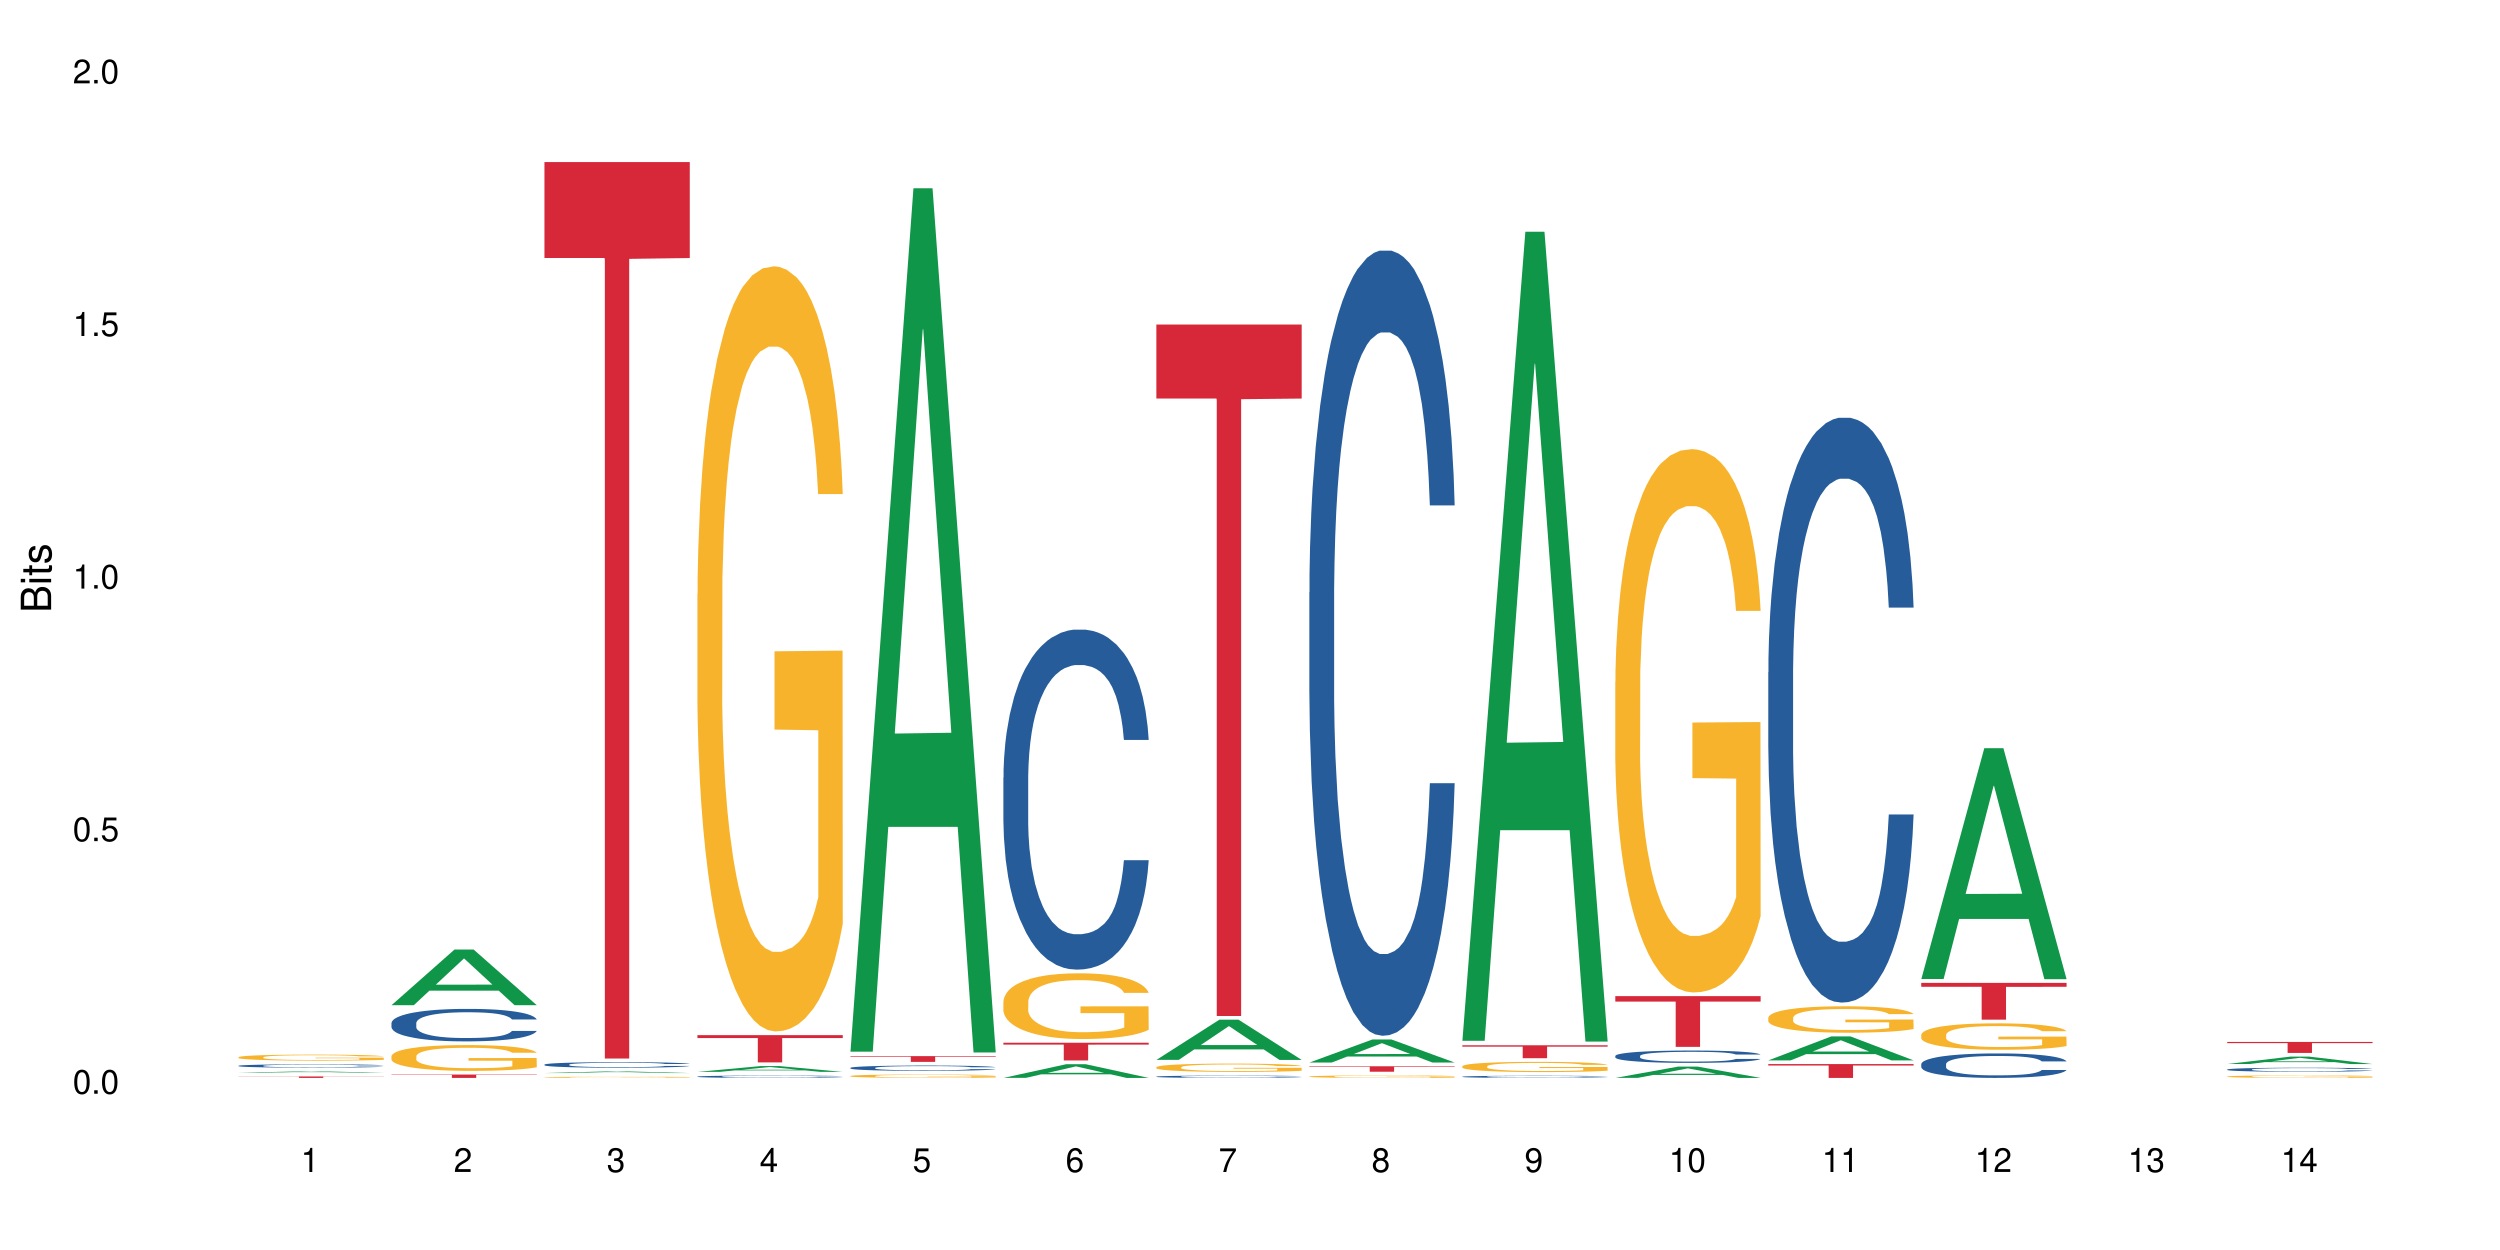 <?xml version="1.0" encoding="UTF-8"?>
<svg xmlns="http://www.w3.org/2000/svg" xmlns:xlink="http://www.w3.org/1999/xlink" width="720pt" height="360pt" viewBox="0 0 720 360" version="1.1">
<defs>
<g>
<symbol overflow="visible" id="glyph0-0">
<path style="stroke:none;" d=""/>
</symbol>
<symbol overflow="visible" id="glyph0-1">
<path style="stroke:none;" d="M 2.641 -6.938 C 2 -6.938 1.422 -6.656 1.078 -6.172 C 0.641 -5.562 0.406 -4.641 0.406 -3.359 C 0.406 -1.016 1.188 0.219 2.641 0.219 C 4.078 0.219 4.859 -1.016 4.859 -3.297 C 4.859 -4.641 4.656 -5.547 4.203 -6.172 C 3.844 -6.656 3.281 -6.938 2.641 -6.938 Z M 2.641 -6.188 C 3.547 -6.188 4 -5.25 4 -3.375 C 4 -1.406 3.562 -0.484 2.625 -0.484 C 1.734 -0.484 1.281 -1.438 1.281 -3.344 C 1.281 -5.25 1.734 -6.188 2.641 -6.188 Z M 2.641 -6.188 "/>
</symbol>
<symbol overflow="visible" id="glyph0-2">
<path style="stroke:none;" d="M 1.828 -1 L 0.828 -1 L 0.828 0 L 1.828 0 Z M 1.828 -1 "/>
</symbol>
<symbol overflow="visible" id="glyph0-3">
<path style="stroke:none;" d="M 4.562 -6.797 L 1.062 -6.797 L 0.547 -3.094 L 1.328 -3.094 C 1.719 -3.562 2.047 -3.734 2.578 -3.734 C 3.484 -3.734 4.062 -3.109 4.062 -2.094 C 4.062 -1.125 3.484 -0.531 2.578 -0.531 C 1.828 -0.531 1.375 -0.906 1.188 -1.672 L 0.328 -1.672 C 0.453 -1.109 0.547 -0.844 0.75 -0.594 C 1.125 -0.078 1.828 0.219 2.594 0.219 C 3.969 0.219 4.922 -0.781 4.922 -2.219 C 4.922 -3.562 4.031 -4.484 2.719 -4.484 C 2.25 -4.484 1.859 -4.359 1.469 -4.062 L 1.734 -5.969 L 4.562 -5.969 Z M 4.562 -6.797 "/>
</symbol>
<symbol overflow="visible" id="glyph0-4">
<path style="stroke:none;" d="M 2.484 -4.938 L 2.484 0 L 3.328 0 L 3.328 -6.938 L 2.766 -6.938 C 2.469 -5.875 2.281 -5.734 0.984 -5.562 L 0.984 -4.938 Z M 2.484 -4.938 "/>
</symbol>
<symbol overflow="visible" id="glyph0-5">
<path style="stroke:none;" d="M 4.859 -0.828 L 1.281 -0.828 C 1.359 -1.406 1.672 -1.781 2.5 -2.281 L 3.469 -2.828 C 4.406 -3.344 4.906 -4.062 4.906 -4.906 C 4.906 -5.484 4.672 -6.031 4.266 -6.406 C 3.859 -6.766 3.375 -6.938 2.719 -6.938 C 1.859 -6.938 1.219 -6.625 0.844 -6.031 C 0.609 -5.672 0.5 -5.234 0.484 -4.531 L 1.328 -4.531 C 1.359 -5.016 1.406 -5.281 1.531 -5.516 C 1.75 -5.938 2.188 -6.203 2.703 -6.203 C 3.469 -6.203 4.031 -5.641 4.031 -4.891 C 4.031 -4.344 3.719 -3.859 3.125 -3.516 L 2.234 -3 C 0.812 -2.172 0.406 -1.531 0.328 -0.016 L 4.859 -0.016 Z M 4.859 -0.828 "/>
</symbol>
<symbol overflow="visible" id="glyph0-6">
<path style="stroke:none;" d="M 2.125 -3.188 L 2.578 -3.188 C 3.5 -3.188 3.984 -2.766 3.984 -1.922 C 3.984 -1.062 3.469 -0.531 2.594 -0.531 C 1.656 -0.531 1.203 -1 1.156 -2.016 L 0.312 -2.016 C 0.344 -1.453 0.438 -1.094 0.609 -0.781 C 0.953 -0.109 1.625 0.219 2.547 0.219 C 3.953 0.219 4.859 -0.625 4.859 -1.938 C 4.859 -2.828 4.516 -3.297 3.703 -3.594 C 4.344 -3.844 4.656 -4.328 4.656 -5.031 C 4.656 -6.219 3.875 -6.938 2.578 -6.938 C 1.203 -6.938 0.484 -6.172 0.453 -4.703 L 1.297 -4.703 C 1.312 -5.125 1.344 -5.359 1.453 -5.578 C 1.641 -5.969 2.062 -6.203 2.594 -6.203 C 3.344 -6.203 3.797 -5.75 3.797 -5 C 3.797 -4.516 3.609 -4.219 3.25 -4.047 C 3.016 -3.953 2.703 -3.922 2.125 -3.906 Z M 2.125 -3.188 "/>
</symbol>
<symbol overflow="visible" id="glyph0-7">
<path style="stroke:none;" d="M 3.141 -1.672 L 3.141 0 L 3.984 0 L 3.984 -1.672 L 4.984 -1.672 L 4.984 -2.438 L 3.984 -2.438 L 3.984 -6.938 L 3.359 -6.938 L 0.266 -2.578 L 0.266 -1.672 Z M 3.141 -2.438 L 1 -2.438 L 3.141 -5.5 Z M 3.141 -2.438 "/>
</symbol>
<symbol overflow="visible" id="glyph0-8">
<path style="stroke:none;" d="M 4.781 -5.125 C 4.609 -6.266 3.891 -6.938 2.844 -6.938 C 2.094 -6.938 1.422 -6.578 1.031 -5.953 C 0.594 -5.266 0.406 -4.422 0.406 -3.172 C 0.406 -2 0.578 -1.25 0.984 -0.641 C 1.359 -0.078 1.953 0.219 2.703 0.219 C 3.984 0.219 4.922 -0.75 4.922 -2.094 C 4.922 -3.375 4.062 -4.281 2.844 -4.281 C 2.172 -4.281 1.641 -4.031 1.281 -3.516 C 1.281 -5.234 1.828 -6.188 2.797 -6.188 C 3.391 -6.188 3.797 -5.797 3.938 -5.125 Z M 2.734 -3.531 C 3.547 -3.531 4.062 -2.953 4.062 -2.031 C 4.062 -1.156 3.484 -0.531 2.703 -0.531 C 1.922 -0.531 1.328 -1.188 1.328 -2.078 C 1.328 -2.938 1.906 -3.531 2.734 -3.531 Z M 2.734 -3.531 "/>
</symbol>
<symbol overflow="visible" id="glyph0-9">
<path style="stroke:none;" d="M 4.984 -6.797 L 0.438 -6.797 L 0.438 -5.969 L 4.109 -5.969 C 2.5 -3.656 1.828 -2.234 1.328 0 L 2.219 0 C 2.594 -2.172 3.453 -4.047 4.984 -6.094 Z M 4.984 -6.797 "/>
</symbol>
<symbol overflow="visible" id="glyph0-10">
<path style="stroke:none;" d="M 3.75 -3.656 C 4.469 -4.094 4.688 -4.438 4.688 -5.078 C 4.688 -6.172 3.844 -6.938 2.641 -6.938 C 1.438 -6.938 0.594 -6.172 0.594 -5.094 C 0.594 -4.438 0.812 -4.094 1.516 -3.656 C 0.734 -3.266 0.359 -2.703 0.359 -1.922 C 0.359 -0.656 1.281 0.219 2.641 0.219 C 3.984 0.219 4.922 -0.656 4.922 -1.922 C 4.922 -2.703 4.531 -3.266 3.75 -3.656 Z M 2.641 -6.188 C 3.359 -6.188 3.812 -5.75 3.812 -5.062 C 3.812 -4.406 3.344 -3.984 2.641 -3.984 C 1.922 -3.984 1.453 -4.406 1.453 -5.078 C 1.453 -5.75 1.922 -6.188 2.641 -6.188 Z M 2.641 -3.266 C 3.484 -3.266 4.062 -2.719 4.062 -1.906 C 4.062 -1.078 3.484 -0.531 2.625 -0.531 C 1.797 -0.531 1.219 -1.094 1.219 -1.906 C 1.219 -2.719 1.781 -3.266 2.641 -3.266 Z M 2.641 -3.266 "/>
</symbol>
<symbol overflow="visible" id="glyph0-11">
<path style="stroke:none;" d="M 0.516 -1.578 C 0.672 -0.453 1.406 0.219 2.438 0.219 C 3.188 0.219 3.859 -0.141 4.266 -0.766 C 4.688 -1.453 4.891 -2.297 4.891 -3.547 C 4.891 -4.719 4.703 -5.453 4.312 -6.078 C 3.938 -6.641 3.344 -6.938 2.594 -6.938 C 1.297 -6.938 0.359 -5.969 0.359 -4.625 C 0.359 -3.344 1.234 -2.453 2.453 -2.453 C 3.094 -2.453 3.578 -2.672 4.016 -3.203 C 4 -1.484 3.469 -0.531 2.5 -0.531 C 1.906 -0.531 1.484 -0.906 1.359 -1.578 Z M 2.578 -6.203 C 3.375 -6.203 3.969 -5.531 3.969 -4.641 C 3.969 -3.797 3.391 -3.188 2.547 -3.188 C 1.734 -3.188 1.234 -3.766 1.234 -4.688 C 1.234 -5.562 1.797 -6.203 2.578 -6.203 Z M 2.578 -6.203 "/>
</symbol>
<symbol overflow="visible" id="glyph1-0">
<path style="stroke:none;" d=""/>
</symbol>
<symbol overflow="visible" id="glyph1-1">
<path style="stroke:none;" d="M 0 -0.953 L 0 -4.891 C 0 -5.719 -0.234 -6.344 -0.734 -6.797 C -1.188 -7.234 -1.812 -7.469 -2.5 -7.469 C -3.547 -7.469 -4.188 -7 -4.625 -5.875 C -4.984 -6.688 -5.625 -7.094 -6.531 -7.094 C -7.172 -7.094 -7.734 -6.859 -8.141 -6.391 C -8.562 -5.922 -8.75 -5.344 -8.75 -4.5 L -8.75 -0.953 Z M -4.984 -2.062 L -7.766 -2.062 L -7.766 -4.219 C -7.766 -4.844 -7.688 -5.203 -7.453 -5.5 C -7.219 -5.812 -6.859 -5.969 -6.375 -5.969 C -5.891 -5.969 -5.531 -5.812 -5.297 -5.5 C -5.062 -5.203 -4.984 -4.844 -4.984 -4.219 Z M -0.984 -2.062 L -4 -2.062 L -4 -4.781 C -4 -5.766 -3.438 -6.359 -2.484 -6.359 C -1.547 -6.359 -0.984 -5.766 -0.984 -4.781 Z M -0.984 -2.062 "/>
</symbol>
<symbol overflow="visible" id="glyph1-2">
<path style="stroke:none;" d="M -6.281 -1.797 L -6.281 -0.797 L 0 -0.797 L 0 -1.797 Z M -8.75 -1.797 L -8.75 -0.797 L -7.484 -0.797 L -7.484 -1.797 Z M -8.75 -1.797 "/>
</symbol>
<symbol overflow="visible" id="glyph1-3">
<path style="stroke:none;" d="M -6.281 -3.047 L -6.281 -2.016 L -8.016 -2.016 L -8.016 -1.016 L -6.281 -1.016 L -6.281 -0.172 L -5.469 -0.172 L -5.469 -1.016 L -0.719 -1.016 C -0.078 -1.016 0.281 -1.453 0.281 -2.234 C 0.281 -2.5 0.25 -2.719 0.188 -3.047 L -0.641 -3.047 C -0.609 -2.906 -0.594 -2.766 -0.594 -2.562 C -0.594 -2.141 -0.719 -2.016 -1.156 -2.016 L -5.469 -2.016 L -5.469 -3.047 Z M -6.281 -3.047 "/>
</symbol>
<symbol overflow="visible" id="glyph1-4">
<path style="stroke:none;" d="M -4.531 -5.25 C -5.766 -5.25 -6.469 -4.422 -6.469 -2.969 C -6.469 -1.516 -5.719 -0.562 -4.547 -0.562 C -3.562 -0.562 -3.094 -1.062 -2.734 -2.562 L -2.516 -3.484 C -2.344 -4.188 -2.094 -4.469 -1.641 -4.469 C -1.047 -4.469 -0.641 -3.875 -0.641 -3 C -0.641 -2.453 -0.797 -2 -1.062 -1.75 C -1.25 -1.594 -1.422 -1.531 -1.875 -1.469 L -1.875 -0.406 C -0.422 -0.453 0.281 -1.266 0.281 -2.922 C 0.281 -4.5 -0.5 -5.516 -1.719 -5.516 C -2.656 -5.516 -3.172 -4.984 -3.469 -3.734 L -3.703 -2.766 C -3.891 -1.953 -4.156 -1.609 -4.594 -1.609 C -5.188 -1.609 -5.547 -2.125 -5.547 -2.938 C -5.547 -3.75 -5.203 -4.172 -4.531 -4.203 Z M -4.531 -5.25 "/>
</symbol>
</g>
</defs>
<g id="surface1">
<rect x="0" y="0" width="720" height="360" style="fill:rgb(100%,100%,100%);fill-opacity:1;stroke:none;"/>
<path style=" stroke:none;fill-rule:nonzero;fill:rgb(6.275%,58.824%,28.235%);fill-opacity:1;" d="M 68.684 308.961 L 68.73 308.961 L 86.84 308.543 L 92.34 308.543 L 110.539 308.961 L 104.145 308.961 L 99.586 308.852 L 79.598 308.852 L 75.125 308.961 L 68.684 308.961 L 81.52 308.809 L 97.75 308.805 L 89.656 308.609 L 89.48 308.609 L 81.473 308.805 L 81.52 308.809 Z M 68.684 308.961 "/>
<path style=" stroke:none;fill-rule:nonzero;fill:rgb(14.51%,36.078%,60%);fill-opacity:1;" d="M 68.684 306.941 L 68.738 306.941 L 68.738 306.918 L 68.891 306.887 L 69.246 306.844 L 69.605 306.816 L 70.523 306.766 L 71.801 306.715 L 73.125 306.676 L 74.098 306.652 L 74.965 306.637 L 76.953 306.602 L 78.23 306.586 L 79.609 306.57 L 81.293 306.559 L 82.52 306.547 L 85.273 306.535 L 87.316 306.527 L 88.898 306.523 L 92.316 306.523 L 94.359 306.527 L 95.84 306.531 L 97.473 306.539 L 98.852 306.547 L 101.25 306.566 L 103.395 306.59 L 104.363 306.605 L 105.895 306.633 L 107.07 306.66 L 107.887 306.684 L 108.805 306.715 L 109.621 306.754 L 110.234 306.797 L 110.539 306.836 L 103.395 306.836 L 103.039 306.801 L 102.629 306.773 L 101.863 306.738 L 101.098 306.711 L 100.027 306.688 L 99.055 306.672 L 97.73 306.652 L 96.555 306.645 L 95.328 306.637 L 94.156 306.629 L 91.91 306.625 L 88.336 306.625 L 86.348 306.633 L 85.273 306.641 L 83.742 306.652 L 82.672 306.664 L 81.395 306.68 L 80.527 306.695 L 79.457 306.719 L 78.691 306.738 L 77.82 306.766 L 77.312 306.789 L 76.852 306.812 L 76.445 306.844 L 76.137 306.875 L 75.934 306.906 L 75.832 306.938 L 75.832 307.074 L 75.934 307.105 L 76.188 307.141 L 76.852 307.195 L 77.82 307.242 L 78.945 307.277 L 80.016 307.305 L 80.629 307.316 L 81.445 307.328 L 82.723 307.348 L 84.559 307.363 L 85.633 307.371 L 87.266 307.379 L 88.949 307.383 L 91.195 307.383 L 93.188 307.379 L 94.512 307.375 L 95.891 307.367 L 97.781 307.352 L 98.953 307.34 L 99.973 307.32 L 100.742 307.305 L 101.25 307.293 L 102.016 307.266 L 102.629 307.234 L 103.09 307.203 L 103.395 307.176 L 110.539 307.176 L 110.234 307.211 L 109.773 307.242 L 109.316 307.27 L 108.602 307.301 L 107.785 307.328 L 106.609 307.355 L 105.641 307.379 L 104.363 307.398 L 103.191 307.414 L 101.914 307.43 L 100.027 307.449 L 98.801 307.457 L 97.473 307.465 L 95.891 307.473 L 93.902 307.477 L 91.758 307.48 L 87.621 307.48 L 86.039 307.477 L 83.945 307.469 L 81.344 307.453 L 79.457 307.438 L 77.977 307.422 L 76.699 307.402 L 75.27 307.379 L 73.434 307.34 L 72.309 307.312 L 71.543 307.285 L 70.676 307.254 L 70.062 307.223 L 69.348 307.172 L 68.84 307.109 L 68.684 307.062 Z M 68.684 306.941 "/>
<path style=" stroke:none;fill-rule:nonzero;fill:rgb(96.863%,70.196%,16.863%);fill-opacity:1;" d="M 68.684 304.473 L 68.738 304.473 L 68.738 304.441 L 68.941 304.367 L 69.449 304.27 L 70.113 304.191 L 70.828 304.125 L 71.289 304.094 L 72.055 304.047 L 72.719 304.012 L 74.402 303.941 L 76.547 303.871 L 77.719 303.844 L 79.047 303.816 L 80.938 303.789 L 81.805 303.777 L 84.457 303.75 L 87.469 303.734 L 90.785 303.73 L 92.316 303.73 L 94.41 303.738 L 97.27 303.754 L 98.902 303.77 L 100.18 303.789 L 101.508 303.809 L 103.141 303.84 L 104.672 303.879 L 105.895 303.914 L 107.121 303.965 L 108.141 304.016 L 109.008 304.07 L 109.773 304.137 L 110.234 304.191 L 110.539 304.246 L 103.445 304.246 L 103.039 304.191 L 102.578 304.148 L 101.812 304.098 L 101.047 304.059 L 100.281 304.027 L 98.852 303.988 L 97.625 303.961 L 96.094 303.941 L 94.613 303.926 L 92.93 303.914 L 89.203 303.914 L 86.754 303.922 L 85.324 303.938 L 84.305 303.949 L 82.875 303.973 L 82.008 303.992 L 81.496 304.004 L 79.965 304.055 L 78.945 304.098 L 78.383 304.129 L 77.668 304.176 L 77.16 304.219 L 76.598 304.281 L 76.289 304.328 L 75.883 304.438 L 75.832 304.723 L 75.984 304.781 L 76.289 304.848 L 76.699 304.906 L 77.312 304.965 L 77.926 305.012 L 78.996 305.074 L 79.914 305.113 L 80.629 305.141 L 82.008 305.184 L 82.57 305.199 L 83.895 305.227 L 85.273 305.25 L 86.957 305.27 L 88.234 305.277 L 90.277 305.285 L 92.879 305.285 L 95.941 305.277 L 97.883 305.262 L 99.207 305.25 L 100.078 305.238 L 101.148 305.223 L 101.914 305.207 L 102.629 305.188 L 103.496 305.16 L 103.496 304.781 L 90.891 304.781 L 90.891 304.605 L 110.488 304.602 L 110.539 305.223 L 109.469 305.266 L 108.141 305.305 L 106.867 305.336 L 105.539 305.363 L 103.648 305.395 L 102.117 305.414 L 99.77 305.438 L 97.625 305.449 L 95.379 305.461 L 93.391 305.465 L 91.043 305.465 L 88.949 305.461 L 86.703 305.453 L 84.918 305.441 L 83.285 305.426 L 81.648 305.402 L 79.609 305.371 L 78.281 305.344 L 76.902 305.312 L 75.523 305.27 L 74.301 305.227 L 73.484 305.195 L 72.668 305.156 L 71.801 305.109 L 70.98 305.055 L 70.371 305.008 L 69.809 304.949 L 69.398 304.898 L 68.992 304.828 L 68.789 304.77 L 68.684 304.723 Z M 68.684 304.473 "/>
<path style=" stroke:none;fill-rule:nonzero;fill:rgb(83.922%,15.686%,22.353%);fill-opacity:1;" d="M 68.684 310.02 L 110.539 310.02 L 110.539 310.066 L 93.098 310.066 L 93.098 310.438 L 86.078 310.438 L 86.078 310.066 L 68.684 310.066 Z M 68.684 310.02 "/>
<path style=" stroke:none;fill-rule:nonzero;fill:rgb(6.275%,58.824%,28.235%);fill-opacity:1;" d="M 112.742 289.488 L 112.789 289.477 L 130.898 273.465 L 136.398 273.465 L 154.598 289.504 L 148.203 289.504 L 143.645 285.32 L 123.652 285.32 L 119.184 289.488 L 112.742 289.488 L 125.578 283.586 L 141.809 283.57 L 133.715 276.086 L 133.625 276.07 L 133.535 276.117 L 125.531 283.57 L 125.578 283.586 Z M 112.742 289.488 "/>
<path style=" stroke:none;fill-rule:nonzero;fill:rgb(14.51%,36.078%,60%);fill-opacity:1;" d="M 112.742 294.637 L 112.793 294.625 L 112.793 294.422 L 112.949 294.098 L 113.305 293.688 L 113.66 293.402 L 114.582 292.898 L 115.855 292.41 L 117.184 292.035 L 118.152 291.812 L 119.023 291.641 L 121.012 291.324 L 122.289 291.164 L 123.668 291.02 L 125.352 290.871 L 126.574 290.785 L 129.332 290.648 L 131.375 290.59 L 132.957 290.566 L 136.375 290.566 L 138.418 290.598 L 139.898 290.641 L 141.531 290.711 L 142.91 290.785 L 145.309 290.977 L 147.453 291.215 L 148.422 291.352 L 149.953 291.617 L 151.129 291.871 L 151.945 292.094 L 152.863 292.41 L 153.68 292.797 L 154.293 293.234 L 154.598 293.602 L 147.453 293.602 L 147.094 293.258 L 146.688 292.992 L 145.922 292.645 L 145.156 292.395 L 144.082 292.148 L 143.113 291.984 L 141.785 291.82 L 140.613 291.719 L 139.387 291.641 L 138.215 291.59 L 135.969 291.539 L 133.363 291.539 L 132.395 291.555 L 130.402 291.625 L 129.332 291.684 L 127.801 291.805 L 126.73 291.914 L 125.453 292.086 L 124.586 292.23 L 123.512 292.453 L 122.746 292.652 L 121.879 292.934 L 121.371 293.148 L 120.91 293.387 L 120.5 293.668 L 120.195 293.969 L 119.992 294.285 L 119.891 294.594 L 119.891 295.918 L 119.992 296.227 L 120.246 296.586 L 120.91 297.105 L 121.879 297.559 L 123.004 297.918 L 124.074 298.176 L 124.688 298.297 L 125.504 298.434 L 126.781 298.605 L 128.617 298.773 L 129.691 298.844 L 131.324 298.91 L 133.008 298.945 L 135.254 298.945 L 137.242 298.91 L 138.57 298.867 L 139.949 298.801 L 141.836 298.656 L 143.012 298.52 L 144.031 298.355 L 144.797 298.191 L 145.309 298.055 L 146.074 297.793 L 146.688 297.5 L 147.145 297.203 L 147.453 296.91 L 154.598 296.91 L 154.293 297.254 L 153.832 297.586 L 153.375 297.836 L 152.66 298.133 L 151.844 298.398 L 150.668 298.699 L 149.699 298.895 L 148.422 299.109 L 147.25 299.27 L 145.973 299.418 L 144.082 299.586 L 142.859 299.672 L 141.531 299.75 L 139.949 299.816 L 137.957 299.879 L 135.816 299.914 L 133.824 299.922 L 131.68 299.902 L 130.098 299.871 L 128.004 299.793 L 125.402 299.641 L 123.512 299.477 L 122.031 299.312 L 120.758 299.145 L 119.328 298.91 L 117.492 298.535 L 116.367 298.246 L 115.602 298.004 L 114.734 297.672 L 114.121 297.371 L 113.406 296.895 L 112.895 296.285 L 112.742 295.816 Z M 112.742 294.637 "/>
<path style=" stroke:none;fill-rule:nonzero;fill:rgb(96.863%,70.196%,16.863%);fill-opacity:1;" d="M 112.742 304.164 L 112.793 304.156 L 112.793 304.02 L 113 303.715 L 113.508 303.293 L 114.172 302.949 L 114.887 302.676 L 115.348 302.535 L 116.113 302.332 L 116.777 302.18 L 118.461 301.875 L 120.605 301.59 L 121.777 301.469 L 123.105 301.352 L 124.992 301.223 L 125.859 301.176 L 128.516 301.07 L 131.527 301 L 134.844 300.98 L 136.375 300.988 L 138.469 301.016 L 141.328 301.09 L 142.961 301.156 L 144.238 301.223 L 145.562 301.312 L 147.195 301.449 L 148.727 301.609 L 149.953 301.773 L 151.18 301.977 L 152.199 302.195 L 153.066 302.434 L 153.832 302.719 L 154.293 302.953 L 154.598 303.191 L 147.504 303.191 L 147.094 302.953 L 146.637 302.773 L 145.871 302.547 L 145.105 302.387 L 144.34 302.254 L 142.91 302.078 L 141.684 301.973 L 140.152 301.875 L 138.672 301.816 L 136.988 301.773 L 135.969 301.762 L 133.262 301.762 L 130.812 301.809 L 129.383 301.863 L 128.363 301.918 L 126.934 302.02 L 126.066 302.102 L 125.555 302.152 L 124.023 302.363 L 123.004 302.555 L 122.441 302.684 L 121.727 302.887 L 121.215 303.07 L 120.656 303.34 L 120.348 303.547 L 119.941 304.008 L 119.891 305.227 L 120.043 305.484 L 120.348 305.766 L 120.758 306.008 L 121.371 306.266 L 121.98 306.461 L 123.055 306.727 L 123.973 306.902 L 124.688 307.02 L 126.066 307.203 L 126.625 307.262 L 127.953 307.387 L 129.332 307.48 L 131.016 307.562 L 132.293 307.602 L 134.336 307.637 L 136.938 307.637 L 140 307.598 L 141.941 307.543 L 143.266 307.488 L 144.133 307.441 L 145.207 307.363 L 145.973 307.297 L 146.688 307.223 L 147.555 307.105 L 147.555 305.484 L 134.945 305.48 L 134.945 304.719 L 154.547 304.711 L 154.598 307.363 L 153.527 307.547 L 152.199 307.727 L 150.922 307.859 L 149.598 307.977 L 147.707 308.105 L 146.176 308.188 L 143.828 308.281 L 141.684 308.344 L 139.438 308.383 L 137.449 308.402 L 135.102 308.41 L 133.008 308.398 L 130.762 308.355 L 128.977 308.301 L 127.34 308.234 L 125.707 308.145 L 123.668 308.004 L 122.34 307.887 L 120.961 307.746 L 119.582 307.574 L 118.359 307.391 L 117.543 307.25 L 116.727 307.086 L 115.855 306.883 L 115.039 306.652 L 114.426 306.441 L 113.867 306.203 L 113.457 305.98 L 113.051 305.676 L 112.844 305.43 L 112.742 305.223 Z M 112.742 304.164 "/>
<path style=" stroke:none;fill-rule:nonzero;fill:rgb(83.922%,15.686%,22.353%);fill-opacity:1;" d="M 112.742 309.469 L 154.598 309.469 L 154.598 309.574 L 137.156 309.574 L 137.156 310.438 L 130.137 310.438 L 130.137 309.574 L 112.742 309.574 Z M 112.742 309.469 "/>
<path style=" stroke:none;fill-rule:nonzero;fill:rgb(6.275%,58.824%,28.235%);fill-opacity:1;" d="M 156.801 309.039 L 156.848 309.039 L 174.957 308.562 L 180.457 308.562 L 198.656 309.039 L 192.262 309.039 L 187.699 308.914 L 167.711 308.914 L 163.242 309.039 L 156.801 309.039 L 169.637 308.863 L 185.867 308.863 L 177.773 308.641 L 177.594 308.641 L 169.59 308.863 L 169.637 308.863 Z M 156.801 309.039 "/>
<path style=" stroke:none;fill-rule:nonzero;fill:rgb(14.51%,36.078%,60%);fill-opacity:1;" d="M 156.801 306.602 L 156.852 306.598 L 156.852 306.562 L 157.004 306.508 L 157.363 306.438 L 157.719 306.391 L 158.637 306.305 L 159.914 306.223 L 161.242 306.156 L 162.211 306.121 L 163.078 306.09 L 165.07 306.035 L 166.348 306.008 L 167.723 305.984 L 169.41 305.961 L 170.633 305.945 L 173.391 305.922 L 175.434 305.91 L 177.016 305.906 L 180.434 305.906 L 182.477 305.914 L 183.957 305.918 L 185.59 305.93 L 186.969 305.945 L 189.367 305.977 L 191.512 306.016 L 192.48 306.039 L 194.012 306.086 L 195.184 306.129 L 196 306.168 L 196.922 306.223 L 197.738 306.289 L 198.352 306.363 L 198.656 306.426 L 191.512 306.426 L 191.152 306.367 L 190.746 306.32 L 189.98 306.262 L 189.215 306.219 L 188.141 306.176 L 187.172 306.148 L 185.844 306.121 L 184.672 306.102 L 183.445 306.09 L 182.27 306.082 L 180.027 306.074 L 176.453 306.074 L 174.461 306.086 L 173.391 306.098 L 171.859 306.117 L 170.785 306.137 L 169.512 306.168 L 168.645 306.191 L 167.57 306.23 L 166.805 306.262 L 165.938 306.312 L 165.426 306.348 L 164.969 306.387 L 164.559 306.438 L 164.254 306.488 L 164.051 306.543 L 163.945 306.594 L 163.945 306.82 L 164.051 306.871 L 164.305 306.934 L 164.969 307.023 L 165.938 307.102 L 167.062 307.16 L 168.133 307.203 L 168.746 307.227 L 169.562 307.25 L 170.836 307.277 L 172.676 307.309 L 173.746 307.32 L 175.379 307.332 L 177.066 307.336 L 179.312 307.336 L 181.301 307.332 L 182.629 307.324 L 184.008 307.312 L 185.895 307.285 L 187.07 307.262 L 188.09 307.234 L 188.855 307.207 L 189.367 307.184 L 190.133 307.141 L 190.746 307.09 L 191.203 307.039 L 191.512 306.988 L 198.656 306.988 L 198.352 307.047 L 197.891 307.105 L 197.43 307.145 L 196.715 307.199 L 195.898 307.242 L 194.727 307.293 L 193.758 307.328 L 192.48 307.363 L 191.305 307.391 L 190.031 307.418 L 188.141 307.445 L 186.918 307.461 L 185.59 307.473 L 184.008 307.484 L 182.016 307.496 L 179.871 307.5 L 177.883 307.504 L 175.738 307.5 L 174.156 307.492 L 172.062 307.48 L 169.461 307.453 L 167.57 307.426 L 166.09 307.398 L 164.816 307.371 L 163.387 307.332 L 161.547 307.266 L 160.426 307.215 L 159.66 307.176 L 158.793 307.117 L 158.18 307.066 L 157.465 306.984 L 156.953 306.883 L 156.801 306.801 Z M 156.801 306.602 "/>
<path style=" stroke:none;fill-rule:nonzero;fill:rgb(96.863%,70.196%,16.863%);fill-opacity:1;" d="M 156.801 310.242 L 156.852 310.242 L 156.852 310.238 L 157.055 310.223 L 157.566 310.203 L 158.23 310.188 L 158.945 310.176 L 159.406 310.168 L 160.172 310.16 L 160.832 310.152 L 162.52 310.141 L 164.66 310.125 L 165.836 310.121 L 167.164 310.117 L 169.051 310.109 L 169.918 310.109 L 172.574 310.102 L 175.586 310.102 L 178.902 310.098 L 180.434 310.098 L 182.527 310.102 L 185.387 310.105 L 187.02 310.105 L 188.293 310.109 L 189.621 310.113 L 191.254 310.121 L 192.785 310.129 L 194.012 310.137 L 195.234 310.145 L 196.258 310.152 L 197.125 310.164 L 197.891 310.18 L 198.352 310.188 L 198.656 310.199 L 191.562 310.199 L 191.152 310.188 L 190.695 310.18 L 188.398 310.156 L 186.969 310.148 L 185.742 310.145 L 184.211 310.141 L 182.73 310.137 L 181.047 310.137 L 180.027 310.133 L 177.32 310.133 L 174.871 310.137 L 173.441 310.141 L 172.422 310.141 L 170.992 310.145 L 170.125 310.148 L 169.613 310.152 L 168.082 310.16 L 167.062 310.172 L 166.5 310.176 L 165.785 310.188 L 165.273 310.195 L 164.711 310.207 L 164.406 310.215 L 164 310.238 L 163.945 310.293 L 164.102 310.305 L 164.406 310.316 L 164.816 310.328 L 165.426 310.34 L 166.039 310.348 L 167.113 310.359 L 168.031 310.367 L 168.746 310.375 L 170.125 310.383 L 170.684 310.387 L 172.012 310.391 L 173.391 310.395 L 175.074 310.398 L 176.352 310.398 L 178.391 310.402 L 180.996 310.402 L 184.059 310.398 L 185.996 310.398 L 187.324 310.395 L 188.191 310.395 L 189.266 310.391 L 190.031 310.387 L 190.746 310.383 L 191.613 310.379 L 191.613 310.305 L 179.004 310.305 L 179.004 310.27 L 198.605 310.27 L 198.656 310.391 L 197.586 310.398 L 196.258 310.406 L 194.98 310.41 L 193.652 310.418 L 191.766 310.422 L 190.234 310.426 L 187.887 310.43 L 185.742 310.434 L 183.496 310.438 L 177.066 310.438 L 174.82 310.434 L 173.031 310.434 L 169.766 310.426 L 167.723 310.418 L 166.398 310.414 L 163.641 310.398 L 162.414 310.391 L 160.781 310.375 L 159.914 310.367 L 159.098 310.355 L 158.484 310.348 L 157.926 310.336 L 157.516 310.328 L 157.105 310.312 L 156.902 310.301 L 156.801 310.293 Z M 156.801 310.242 "/>
<path style=" stroke:none;fill-rule:nonzero;fill:rgb(83.922%,15.686%,22.353%);fill-opacity:1;" d="M 156.801 46.676 L 198.656 46.676 L 198.656 74.312 L 181.211 74.555 L 181.211 304.848 L 174.195 304.848 L 174.195 74.797 L 174.094 74.312 L 156.801 74.312 Z M 156.801 46.676 "/>
<path style=" stroke:none;fill-rule:nonzero;fill:rgb(6.275%,58.824%,28.235%);fill-opacity:1;" d="M 200.859 308.699 L 200.902 308.699 L 219.016 307.035 L 224.516 307.035 L 242.715 308.703 L 236.32 308.703 L 231.758 308.266 L 211.77 308.266 L 207.297 308.699 L 200.859 308.699 L 213.691 308.086 L 229.926 308.086 L 221.832 307.309 L 221.742 307.305 L 221.652 307.312 L 213.648 308.086 L 213.691 308.086 Z M 200.859 308.699 "/>
<path style=" stroke:none;fill-rule:nonzero;fill:rgb(14.51%,36.078%,60%);fill-opacity:1;" d="M 200.859 310.055 L 200.91 310.055 L 200.91 310.039 L 201.062 310.016 L 201.422 309.988 L 201.777 309.965 L 202.695 309.93 L 203.973 309.895 L 205.301 309.867 L 206.27 309.852 L 207.137 309.84 L 209.129 309.816 L 210.402 309.805 L 211.781 309.793 L 213.465 309.785 L 214.691 309.777 L 217.449 309.77 L 219.488 309.762 L 224.492 309.762 L 226.535 309.766 L 228.012 309.766 L 229.648 309.773 L 231.023 309.777 L 233.426 309.793 L 235.566 309.809 L 236.539 309.82 L 238.07 309.836 L 239.242 309.855 L 240.059 309.871 L 240.977 309.895 L 241.797 309.922 L 242.406 309.953 L 242.715 309.98 L 235.566 309.98 L 235.211 309.957 L 234.801 309.938 L 234.035 309.91 L 233.27 309.895 L 232.199 309.875 L 231.23 309.863 L 229.902 309.852 L 228.727 309.844 L 227.504 309.84 L 226.328 309.836 L 224.082 309.832 L 220.512 309.832 L 218.52 309.84 L 217.449 309.844 L 215.918 309.852 L 214.844 309.859 L 213.57 309.871 L 212.699 309.883 L 211.629 309.898 L 210.863 309.914 L 209.996 309.934 L 209.484 309.949 L 209.027 309.965 L 208.617 309.984 L 208.312 310.008 L 208.105 310.031 L 208.004 310.051 L 208.004 310.148 L 208.105 310.172 L 208.363 310.195 L 209.027 310.234 L 209.996 310.266 L 211.117 310.293 L 212.191 310.312 L 212.805 310.32 L 213.621 310.328 L 214.895 310.344 L 216.734 310.355 L 217.805 310.359 L 219.438 310.363 L 221.121 310.367 L 223.367 310.367 L 225.359 310.363 L 226.688 310.359 L 228.066 310.355 L 229.953 310.344 L 231.129 310.336 L 232.148 310.324 L 232.914 310.312 L 233.426 310.301 L 234.191 310.285 L 234.801 310.262 L 235.262 310.242 L 235.566 310.219 L 242.715 310.219 L 242.406 310.246 L 241.949 310.27 L 241.488 310.285 L 240.773 310.309 L 239.957 310.328 L 238.785 310.348 L 237.812 310.363 L 236.539 310.379 L 235.363 310.391 L 234.086 310.402 L 232.199 310.414 L 230.973 310.418 L 229.648 310.426 L 228.066 310.43 L 226.074 310.434 L 223.93 310.438 L 219.797 310.438 L 218.215 310.434 L 216.121 310.43 L 213.516 310.418 L 211.629 310.406 L 210.148 310.395 L 208.871 310.383 L 207.445 310.363 L 205.605 310.336 L 204.484 310.316 L 203.719 310.297 L 202.852 310.273 L 202.238 310.254 L 201.523 310.219 L 201.012 310.176 L 200.859 310.141 Z M 200.859 310.055 "/>
<path style=" stroke:none;fill-rule:nonzero;fill:rgb(96.863%,70.196%,16.863%);fill-opacity:1;" d="M 200.859 171.074 L 200.91 170.871 L 200.91 166.848 L 201.113 157.793 L 201.625 145.312 L 202.289 135.051 L 203.004 127 L 203.461 122.773 L 204.227 116.738 L 204.891 112.309 L 206.574 103.254 L 208.719 94.801 L 209.895 91.18 L 211.219 87.758 L 213.109 83.934 L 213.977 82.523 L 216.633 79.305 L 219.645 77.293 L 222.961 76.688 L 224.492 76.891 L 226.586 77.695 L 229.441 79.91 L 231.078 81.922 L 232.352 83.934 L 233.68 86.551 L 235.312 90.574 L 236.844 95.406 L 238.07 100.234 L 239.293 106.273 L 240.316 112.711 L 241.184 119.754 L 241.949 128.207 L 242.406 135.25 L 242.715 142.297 L 235.617 142.297 L 235.211 135.25 L 234.75 129.816 L 233.984 123.176 L 233.219 118.348 L 232.453 114.523 L 231.023 109.289 L 229.801 106.07 L 228.27 103.254 L 226.789 101.441 L 225.105 100.234 L 224.082 99.832 L 221.379 99.832 L 218.93 101.242 L 217.5 102.852 L 216.477 104.461 L 215.047 107.48 L 214.18 109.895 L 213.672 111.504 L 212.141 117.742 L 211.117 123.379 L 210.559 127.203 L 209.844 133.238 L 209.332 138.672 L 208.77 146.723 L 208.465 152.762 L 208.055 166.445 L 208.004 202.668 L 208.156 210.316 L 208.465 218.566 L 208.871 225.812 L 209.484 233.461 L 210.098 239.297 L 211.168 247.145 L 212.09 252.379 L 212.805 255.801 L 214.18 261.234 L 214.742 263.043 L 216.07 266.668 L 217.449 269.484 L 219.133 271.898 L 220.41 273.105 L 222.449 274.113 L 225.055 274.113 L 228.117 272.906 L 230.055 271.297 L 231.383 269.684 L 232.25 268.277 L 233.32 266.062 L 234.086 264.051 L 234.801 261.836 L 235.672 258.414 L 235.672 210.316 L 223.062 210.117 L 223.062 187.578 L 242.664 187.375 L 242.715 266.062 L 241.641 271.496 L 240.316 276.73 L 239.039 280.754 L 237.711 284.176 L 235.824 288 L 234.293 290.414 L 231.945 293.23 L 229.801 295.043 L 227.555 296.25 L 225.562 296.855 L 223.215 297.055 L 221.121 296.652 L 218.879 295.445 L 217.09 293.836 L 215.457 291.824 L 213.824 289.207 L 211.781 284.98 L 210.453 281.559 L 209.078 277.332 L 207.699 272.301 L 206.473 266.867 L 205.656 262.641 L 204.84 257.812 L 203.973 251.773 L 203.156 244.934 L 202.543 238.691 L 201.98 231.648 L 201.574 225.008 L 201.164 215.953 L 200.961 208.707 L 200.859 202.469 Z M 200.859 171.074 "/>
<path style=" stroke:none;fill-rule:nonzero;fill:rgb(83.922%,15.686%,22.353%);fill-opacity:1;" d="M 200.859 298.113 L 242.715 298.113 L 242.715 298.957 L 225.27 298.965 L 225.27 305.977 L 218.25 305.977 L 218.25 298.969 L 218.148 298.957 L 200.859 298.957 Z M 200.859 298.113 "/>
<path style=" stroke:none;fill-rule:nonzero;fill:rgb(6.275%,58.824%,28.235%);fill-opacity:1;" d="M 244.918 302.871 L 244.961 302.637 L 263.07 54.227 L 268.57 54.227 L 286.773 303.105 L 280.379 303.105 L 275.816 238.141 L 255.828 238.141 L 251.355 302.871 L 244.918 302.871 L 257.75 211.266 L 273.984 211.031 L 265.891 94.891 L 265.801 94.656 L 265.711 95.355 L 257.707 211.031 L 257.75 211.266 Z M 244.918 302.871 "/>
<path style=" stroke:none;fill-rule:nonzero;fill:rgb(14.51%,36.078%,60%);fill-opacity:1;" d="M 244.918 307.543 L 244.969 307.539 L 244.969 307.508 L 245.121 307.453 L 245.477 307.387 L 245.836 307.34 L 246.754 307.262 L 248.031 307.18 L 249.359 307.121 L 250.328 307.082 L 251.195 307.055 L 253.188 307.004 L 254.461 306.977 L 255.84 306.953 L 257.523 306.93 L 258.75 306.918 L 261.504 306.895 L 263.547 306.883 L 265.129 306.879 L 268.551 306.879 L 270.59 306.887 L 272.07 306.895 L 273.703 306.902 L 275.082 306.918 L 277.48 306.945 L 279.625 306.984 L 280.594 307.008 L 282.125 307.051 L 283.301 307.094 L 284.117 307.129 L 285.035 307.18 L 285.852 307.242 L 286.465 307.312 L 286.773 307.375 L 279.625 307.375 L 279.27 307.316 L 278.859 307.273 L 278.094 307.219 L 277.328 307.18 L 276.258 307.137 L 275.289 307.109 L 273.961 307.086 L 272.785 307.066 L 271.562 307.055 L 270.387 307.047 L 268.141 307.039 L 265.539 307.039 L 264.566 307.043 L 262.578 307.055 L 261.504 307.062 L 259.973 307.082 L 258.902 307.102 L 257.625 307.129 L 256.758 307.152 L 255.688 307.188 L 254.922 307.219 L 254.055 307.266 L 253.543 307.301 L 253.082 307.34 L 252.676 307.387 L 252.367 307.434 L 252.164 307.484 L 252.062 307.535 L 252.062 307.75 L 252.164 307.801 L 252.422 307.859 L 253.082 307.945 L 254.055 308.016 L 255.176 308.074 L 256.25 308.117 L 256.859 308.137 L 257.676 308.16 L 258.953 308.188 L 260.793 308.215 L 261.863 308.227 L 263.496 308.238 L 265.18 308.242 L 267.426 308.242 L 269.418 308.238 L 270.746 308.23 L 272.121 308.219 L 274.012 308.195 L 275.184 308.172 L 276.207 308.145 L 276.973 308.121 L 277.48 308.098 L 278.246 308.055 L 278.859 308.008 L 279.32 307.957 L 279.625 307.91 L 286.773 307.91 L 286.465 307.969 L 286.008 308.02 L 285.547 308.062 L 284.832 308.109 L 284.016 308.152 L 282.84 308.203 L 281.871 308.234 L 280.594 308.27 L 279.422 308.297 L 278.145 308.32 L 276.258 308.348 L 275.031 308.359 L 273.703 308.371 L 272.121 308.383 L 270.133 308.395 L 267.988 308.398 L 265.996 308.402 L 263.855 308.398 L 262.27 308.391 L 260.18 308.379 L 257.574 308.355 L 255.688 308.328 L 254.207 308.301 L 252.93 308.273 L 251.5 308.238 L 249.664 308.176 L 248.539 308.129 L 247.773 308.09 L 246.906 308.035 L 246.297 307.988 L 245.582 307.91 L 245.07 307.809 L 244.918 307.734 Z M 244.918 307.543 "/>
<path style=" stroke:none;fill-rule:nonzero;fill:rgb(96.863%,70.196%,16.863%);fill-opacity:1;" d="M 244.918 309.879 L 244.969 309.879 L 244.969 309.859 L 245.172 309.82 L 245.684 309.766 L 246.348 309.719 L 247.062 309.684 L 247.52 309.664 L 248.285 309.637 L 248.949 309.617 L 250.633 309.578 L 252.777 309.539 L 253.953 309.523 L 255.277 309.508 L 257.168 309.492 L 258.035 309.484 L 260.688 309.473 L 263.699 309.461 L 268.551 309.461 L 270.641 309.465 L 273.5 309.473 L 275.133 309.484 L 276.41 309.492 L 277.738 309.504 L 279.371 309.52 L 280.902 309.543 L 282.125 309.562 L 283.352 309.59 L 284.371 309.621 L 285.242 309.652 L 286.008 309.688 L 286.465 309.719 L 286.773 309.75 L 279.676 309.75 L 279.27 309.719 L 278.809 309.695 L 278.043 309.668 L 277.277 309.645 L 276.512 309.629 L 275.082 309.605 L 273.859 309.59 L 272.328 309.578 L 270.848 309.57 L 269.16 309.562 L 265.438 309.562 L 262.984 309.57 L 261.559 309.574 L 260.535 309.582 L 259.105 309.598 L 258.238 309.605 L 257.727 309.613 L 256.195 309.641 L 255.176 309.668 L 254.613 309.684 L 253.898 309.711 L 253.391 309.734 L 252.828 309.77 L 252.523 309.797 L 252.113 309.859 L 252.062 310.02 L 252.215 310.051 L 252.523 310.09 L 252.93 310.121 L 253.543 310.156 L 254.156 310.18 L 255.227 310.215 L 256.145 310.238 L 256.859 310.254 L 258.238 310.277 L 258.801 310.285 L 260.129 310.301 L 261.504 310.316 L 263.191 310.324 L 264.465 310.332 L 266.508 310.336 L 269.109 310.336 L 272.172 310.328 L 274.113 310.324 L 275.441 310.316 L 276.309 310.309 L 277.379 310.301 L 278.145 310.289 L 278.859 310.281 L 279.727 310.266 L 279.727 310.051 L 267.121 310.051 L 267.121 309.953 L 286.719 309.949 L 286.773 310.301 L 285.699 310.324 L 284.371 310.348 L 283.098 310.363 L 281.77 310.379 L 279.883 310.398 L 278.352 310.406 L 276 310.422 L 273.859 310.43 L 271.613 310.434 L 269.621 310.438 L 267.273 310.438 L 265.18 310.434 L 262.934 310.43 L 261.148 310.422 L 259.516 310.414 L 257.883 310.402 L 255.84 310.383 L 254.512 310.367 L 253.133 310.348 L 251.758 310.328 L 250.531 310.305 L 249.715 310.285 L 248.898 310.262 L 248.031 310.234 L 247.215 310.207 L 246.602 310.18 L 246.039 310.148 L 245.633 310.117 L 245.223 310.078 L 245.02 310.047 L 244.918 310.02 Z M 244.918 309.879 "/>
<path style=" stroke:none;fill-rule:nonzero;fill:rgb(83.922%,15.686%,22.353%);fill-opacity:1;" d="M 244.918 304.164 L 286.773 304.164 L 286.773 304.344 L 269.328 304.344 L 269.328 305.82 L 262.309 305.82 L 262.309 304.344 L 244.918 304.344 Z M 244.918 304.164 "/>
<path style=" stroke:none;fill-rule:nonzero;fill:rgb(6.275%,58.824%,28.235%);fill-opacity:1;" d="M 288.973 310.434 L 289.02 310.43 L 307.129 306.48 L 312.629 306.48 L 330.828 310.438 L 324.434 310.438 L 319.875 309.406 L 299.887 309.406 L 295.414 310.434 L 288.973 310.434 L 301.809 308.977 L 318.039 308.973 L 309.945 307.129 L 309.855 307.125 L 309.77 307.137 L 301.762 308.973 L 301.809 308.977 Z M 288.973 310.434 "/>
<path style=" stroke:none;fill-rule:nonzero;fill:rgb(14.51%,36.078%,60%);fill-opacity:1;" d="M 288.973 223.938 L 289.027 223.852 L 289.027 221.703 L 289.18 218.301 L 289.535 214.004 L 289.895 211.051 L 290.812 205.77 L 292.09 200.668 L 293.414 196.73 L 294.387 194.402 L 295.254 192.613 L 297.242 189.301 L 298.52 187.602 L 299.898 186.078 L 301.582 184.559 L 302.809 183.664 L 305.562 182.23 L 307.605 181.605 L 309.188 181.336 L 312.605 181.336 L 314.648 181.691 L 316.129 182.141 L 317.762 182.855 L 319.141 183.664 L 321.539 185.633 L 323.684 188.137 L 324.652 189.57 L 326.184 192.344 L 327.359 195.031 L 328.176 197.355 L 329.094 200.668 L 329.91 204.695 L 330.523 209.262 L 330.828 213.109 L 323.684 213.109 L 323.328 209.527 L 322.918 206.754 L 322.152 203.086 L 321.387 200.488 L 320.316 197.895 L 319.344 196.191 L 318.02 194.492 L 316.844 193.418 L 315.617 192.613 L 314.445 192.074 L 312.199 191.539 L 309.598 191.539 L 308.625 191.719 L 306.637 192.434 L 305.562 193.059 L 304.031 194.312 L 302.961 195.477 L 301.684 197.266 L 300.816 198.789 L 299.746 201.117 L 298.98 203.176 L 298.109 206.129 L 297.602 208.367 L 297.141 210.871 L 296.734 213.824 L 296.426 216.957 L 296.223 220.27 L 296.121 223.492 L 296.121 237.363 L 296.223 240.586 L 296.477 244.348 L 297.141 249.805 L 298.109 254.551 L 299.234 258.309 L 300.305 260.996 L 300.918 262.246 L 301.734 263.68 L 303.012 265.469 L 304.848 267.258 L 305.922 267.977 L 307.555 268.691 L 309.238 269.051 L 311.484 269.051 L 313.477 268.691 L 314.801 268.246 L 316.18 267.527 L 318.07 266.008 L 319.242 264.574 L 320.266 262.875 L 321.031 261.172 L 321.539 259.742 L 322.305 256.965 L 322.918 253.922 L 323.379 250.789 L 323.684 247.746 L 330.828 247.746 L 330.523 251.328 L 330.062 254.82 L 329.605 257.414 L 328.891 260.547 L 328.074 263.32 L 326.898 266.453 L 325.93 268.512 L 324.652 270.75 L 323.48 272.449 L 322.203 273.973 L 320.316 275.762 L 319.09 276.656 L 317.762 277.465 L 316.18 278.18 L 314.191 278.805 L 312.047 279.164 L 310.055 279.254 L 307.91 279.074 L 306.328 278.715 L 304.238 277.91 L 301.633 276.301 L 299.746 274.598 L 298.266 272.898 L 296.988 271.109 L 295.559 268.691 L 293.723 264.754 L 292.598 261.711 L 291.832 259.203 L 290.965 255.715 L 290.352 252.582 L 289.637 247.57 L 289.129 241.215 L 288.973 236.293 Z M 288.973 223.938 "/>
<path style=" stroke:none;fill-rule:nonzero;fill:rgb(96.863%,70.196%,16.863%);fill-opacity:1;" d="M 288.973 288.418 L 289.027 288.402 L 289.027 288.059 L 289.23 287.277 L 289.742 286.207 L 290.402 285.324 L 291.117 284.633 L 291.578 284.27 L 292.344 283.754 L 293.008 283.371 L 294.691 282.594 L 296.836 281.867 L 298.008 281.559 L 299.336 281.262 L 301.227 280.934 L 302.094 280.812 L 304.746 280.539 L 307.758 280.363 L 311.074 280.312 L 312.605 280.328 L 314.699 280.398 L 317.559 280.59 L 319.191 280.762 L 320.469 280.934 L 321.797 281.16 L 323.43 281.504 L 324.961 281.922 L 326.184 282.336 L 327.41 282.855 L 328.43 283.406 L 329.297 284.012 L 330.062 284.738 L 330.523 285.344 L 330.828 285.949 L 323.734 285.949 L 323.328 285.344 L 322.867 284.875 L 322.102 284.305 L 321.336 283.891 L 320.57 283.562 L 319.141 283.113 L 317.914 282.836 L 316.383 282.594 L 314.902 282.438 L 313.219 282.336 L 312.199 282.301 L 309.492 282.301 L 307.043 282.422 L 305.613 282.559 L 304.594 282.699 L 303.164 282.957 L 302.297 283.164 L 301.785 283.305 L 300.254 283.84 L 299.234 284.324 L 298.672 284.652 L 297.957 285.172 L 297.449 285.637 L 296.887 286.328 L 296.578 286.848 L 296.172 288.023 L 296.121 291.133 L 296.273 291.789 L 296.578 292.5 L 296.988 293.121 L 297.602 293.777 L 298.215 294.281 L 299.285 294.953 L 300.203 295.402 L 300.918 295.699 L 302.297 296.164 L 302.859 296.32 L 304.184 296.633 L 305.562 296.871 L 307.246 297.082 L 308.523 297.184 L 310.566 297.27 L 313.168 297.27 L 316.23 297.168 L 318.172 297.027 L 319.5 296.891 L 320.367 296.77 L 321.438 296.578 L 322.203 296.406 L 322.918 296.215 L 323.785 295.922 L 323.785 291.789 L 311.18 291.773 L 311.18 289.836 L 330.777 289.82 L 330.828 296.578 L 329.758 297.047 L 328.43 297.496 L 327.156 297.84 L 325.828 298.137 L 323.938 298.465 L 322.406 298.672 L 320.059 298.914 L 317.914 299.066 L 315.668 299.172 L 313.68 299.223 L 311.332 299.242 L 309.238 299.207 L 306.992 299.102 L 305.207 298.965 L 303.574 298.793 L 301.938 298.566 L 299.898 298.203 L 298.57 297.91 L 297.191 297.547 L 295.812 297.113 L 294.59 296.648 L 293.773 296.285 L 292.957 295.871 L 292.09 295.352 L 291.273 294.766 L 290.66 294.227 L 290.098 293.625 L 289.688 293.051 L 289.281 292.273 L 289.078 291.652 L 288.973 291.117 Z M 288.973 288.418 "/>
<path style=" stroke:none;fill-rule:nonzero;fill:rgb(83.922%,15.686%,22.353%);fill-opacity:1;" d="M 288.973 300.301 L 330.828 300.301 L 330.828 300.848 L 313.387 300.855 L 313.387 305.422 L 306.367 305.422 L 306.367 300.859 L 306.266 300.848 L 288.973 300.848 Z M 288.973 300.301 "/>
<path style=" stroke:none;fill-rule:nonzero;fill:rgb(6.275%,58.824%,28.235%);fill-opacity:1;" d="M 333.031 305.25 L 333.078 305.238 L 351.188 293.664 L 356.688 293.664 L 374.887 305.258 L 368.492 305.258 L 363.934 302.234 L 343.941 302.234 L 339.473 305.25 L 333.031 305.25 L 345.867 300.98 L 362.098 300.969 L 354.004 295.559 L 353.914 295.547 L 353.824 295.578 L 345.82 300.969 L 345.867 300.98 Z M 333.031 305.25 "/>
<path style=" stroke:none;fill-rule:nonzero;fill:rgb(14.51%,36.078%,60%);fill-opacity:1;" d="M 333.031 310.059 L 333.082 310.059 L 333.082 310.047 L 333.238 310.023 L 333.594 309.992 L 333.953 309.973 L 334.871 309.938 L 336.145 309.902 L 337.473 309.875 L 338.441 309.859 L 339.312 309.848 L 341.301 309.824 L 342.578 309.812 L 343.957 309.805 L 345.641 309.793 L 346.863 309.785 L 349.621 309.777 L 351.664 309.773 L 353.246 309.77 L 356.664 309.77 L 358.707 309.773 L 360.188 309.777 L 361.82 309.781 L 363.199 309.785 L 365.598 309.801 L 367.742 309.816 L 368.711 309.828 L 370.242 309.844 L 371.418 309.863 L 372.234 309.879 L 373.152 309.902 L 373.969 309.93 L 374.582 309.961 L 374.887 309.988 L 367.742 309.988 L 367.383 309.961 L 366.977 309.945 L 366.211 309.918 L 365.445 309.902 L 364.371 309.883 L 363.402 309.871 L 362.074 309.859 L 360.902 309.852 L 359.676 309.848 L 358.504 309.844 L 356.258 309.84 L 352.684 309.84 L 350.691 309.848 L 349.621 309.852 L 348.09 309.859 L 347.02 309.867 L 345.742 309.879 L 344.875 309.891 L 343.801 309.906 L 343.035 309.918 L 342.168 309.938 L 341.66 309.953 L 341.199 309.973 L 340.789 309.992 L 340.484 310.012 L 340.281 310.035 L 340.18 310.059 L 340.18 310.152 L 340.281 310.176 L 340.535 310.199 L 341.199 310.238 L 342.168 310.27 L 343.293 310.293 L 344.363 310.312 L 344.977 310.32 L 345.793 310.332 L 347.07 310.344 L 348.906 310.355 L 349.98 310.359 L 351.613 310.363 L 353.297 310.367 L 355.543 310.367 L 357.531 310.363 L 358.859 310.363 L 360.238 310.355 L 362.125 310.348 L 363.301 310.336 L 364.32 310.324 L 365.086 310.312 L 365.598 310.305 L 366.363 310.285 L 366.977 310.266 L 367.434 310.242 L 367.742 310.223 L 374.887 310.223 L 374.582 310.246 L 374.121 310.27 L 373.664 310.289 L 372.949 310.309 L 372.133 310.328 L 370.957 310.352 L 369.988 310.363 L 368.711 310.379 L 367.539 310.391 L 366.262 310.402 L 364.371 310.414 L 363.148 310.418 L 361.82 310.426 L 360.238 310.43 L 358.246 310.434 L 356.105 310.438 L 351.969 310.438 L 350.387 310.434 L 348.293 310.43 L 345.691 310.418 L 343.801 310.406 L 342.32 310.395 L 341.047 310.383 L 339.617 310.363 L 337.781 310.34 L 336.656 310.316 L 335.891 310.301 L 335.023 310.277 L 334.41 310.254 L 333.695 310.223 L 333.184 310.18 L 333.031 310.145 Z M 333.031 310.059 "/>
<path style=" stroke:none;fill-rule:nonzero;fill:rgb(96.863%,70.196%,16.863%);fill-opacity:1;" d="M 333.031 307.344 L 333.082 307.34 L 333.082 307.297 L 333.289 307.199 L 333.797 307.062 L 334.461 306.953 L 335.176 306.863 L 335.637 306.82 L 336.402 306.754 L 337.066 306.707 L 338.75 306.605 L 340.895 306.516 L 342.066 306.477 L 343.395 306.438 L 345.281 306.398 L 346.148 306.383 L 348.805 306.348 L 351.816 306.324 L 355.133 306.32 L 356.664 306.32 L 358.758 306.328 L 361.617 306.355 L 363.25 306.375 L 364.527 306.398 L 365.852 306.426 L 367.484 306.469 L 369.016 306.523 L 370.242 306.574 L 371.469 306.641 L 372.488 306.711 L 373.355 306.785 L 374.121 306.879 L 374.582 306.953 L 374.887 307.031 L 367.793 307.031 L 367.383 306.953 L 366.926 306.895 L 366.16 306.824 L 365.395 306.77 L 364.629 306.73 L 363.199 306.672 L 361.973 306.637 L 360.441 306.605 L 358.961 306.586 L 357.277 306.574 L 356.258 306.57 L 353.551 306.57 L 351.102 306.586 L 349.672 306.602 L 348.652 306.621 L 347.223 306.652 L 346.355 306.68 L 345.844 306.695 L 344.312 306.766 L 343.293 306.824 L 342.73 306.867 L 342.016 306.934 L 341.504 306.992 L 340.945 307.078 L 340.637 307.145 L 340.23 307.293 L 340.18 307.688 L 340.332 307.77 L 340.637 307.859 L 341.047 307.938 L 341.66 308.02 L 342.27 308.086 L 343.344 308.168 L 344.262 308.227 L 344.977 308.262 L 346.355 308.324 L 346.914 308.344 L 348.242 308.383 L 349.621 308.41 L 351.305 308.438 L 352.582 308.453 L 354.625 308.461 L 357.227 308.461 L 360.289 308.449 L 362.23 308.43 L 363.555 308.414 L 364.422 308.398 L 365.496 308.375 L 366.262 308.352 L 366.977 308.328 L 367.844 308.293 L 367.844 307.77 L 355.234 307.766 L 355.234 307.523 L 374.836 307.52 L 374.887 308.375 L 373.816 308.434 L 372.488 308.492 L 371.211 308.535 L 369.887 308.57 L 367.996 308.613 L 366.465 308.641 L 364.117 308.668 L 361.973 308.688 L 359.727 308.703 L 357.738 308.711 L 355.391 308.711 L 353.297 308.707 L 351.051 308.695 L 349.266 308.676 L 347.629 308.656 L 345.996 308.625 L 343.957 308.582 L 342.629 308.543 L 341.25 308.496 L 339.871 308.441 L 338.648 308.383 L 337.832 308.336 L 337.016 308.285 L 336.145 308.219 L 335.328 308.145 L 334.719 308.078 L 334.156 308 L 333.746 307.93 L 333.34 307.832 L 333.133 307.754 L 333.031 307.684 Z M 333.031 307.344 "/>
<path style=" stroke:none;fill-rule:nonzero;fill:rgb(83.922%,15.686%,22.353%);fill-opacity:1;" d="M 333.031 93.469 L 374.887 93.469 L 374.887 114.785 L 357.445 114.969 L 357.445 292.605 L 350.426 292.605 L 350.426 115.156 L 350.324 114.785 L 333.031 114.785 Z M 333.031 93.469 "/>
<path style=" stroke:none;fill-rule:nonzero;fill:rgb(6.275%,58.824%,28.235%);fill-opacity:1;" d="M 377.09 306.012 L 377.137 306.004 L 395.246 299.371 L 400.746 299.371 L 418.945 306.016 L 412.551 306.016 L 407.988 304.281 L 388 304.281 L 383.531 306.012 L 377.09 306.012 L 389.926 303.566 L 406.156 303.559 L 398.062 300.457 L 397.973 300.453 L 397.883 300.473 L 389.879 303.559 L 389.926 303.566 Z M 377.09 306.012 "/>
<path style=" stroke:none;fill-rule:nonzero;fill:rgb(14.51%,36.078%,60%);fill-opacity:1;" d="M 377.09 170.574 L 377.141 170.367 L 377.141 165.406 L 377.293 157.551 L 377.652 147.629 L 378.008 140.809 L 378.93 128.613 L 380.203 116.832 L 381.531 107.734 L 382.5 102.363 L 383.367 98.227 L 385.359 90.578 L 386.637 86.652 L 388.012 83.141 L 389.699 79.625 L 390.922 77.559 L 393.68 74.25 L 395.723 72.805 L 397.305 72.184 L 400.723 72.184 L 402.766 73.012 L 404.246 74.043 L 405.879 75.699 L 407.258 77.559 L 409.656 82.105 L 411.801 87.895 L 412.77 91.199 L 414.301 97.609 L 415.473 103.809 L 416.289 109.184 L 417.211 116.832 L 418.027 126.133 L 418.641 136.676 L 418.945 145.562 L 411.801 145.562 L 411.441 137.293 L 411.035 130.887 L 410.27 122.41 L 409.504 116.418 L 408.43 110.422 L 407.461 106.496 L 406.133 102.57 L 404.961 100.09 L 403.734 98.227 L 402.559 96.988 L 400.316 95.746 L 397.711 95.746 L 396.742 96.16 L 394.75 97.812 L 393.68 99.262 L 392.148 102.156 L 391.074 104.844 L 389.801 108.977 L 388.934 112.488 L 387.859 117.863 L 387.094 122.617 L 386.227 129.441 L 385.715 134.605 L 385.258 140.395 L 384.848 147.215 L 384.543 154.449 L 384.34 162.098 L 384.234 169.539 L 384.234 201.578 L 384.34 209.02 L 384.594 217.699 L 385.258 230.309 L 386.227 241.266 L 387.352 249.945 L 388.422 256.148 L 389.035 259.039 L 389.852 262.348 L 391.125 266.48 L 392.965 270.617 L 394.035 272.27 L 395.668 273.922 L 397.355 274.75 L 399.602 274.75 L 401.59 273.922 L 402.918 272.891 L 404.297 271.234 L 406.184 267.723 L 407.359 264.414 L 408.379 260.488 L 409.145 256.559 L 409.656 253.254 L 410.422 246.844 L 411.035 239.816 L 411.492 232.582 L 411.801 225.555 L 418.945 225.555 L 418.641 233.824 L 418.18 241.883 L 417.719 247.879 L 417.004 255.113 L 416.188 261.52 L 415.016 268.754 L 414.047 273.508 L 412.77 278.676 L 411.594 282.605 L 410.32 286.117 L 408.43 290.254 L 407.207 292.32 L 405.879 294.18 L 404.297 295.832 L 402.305 297.281 L 400.16 298.105 L 398.172 298.312 L 396.027 297.898 L 394.445 297.074 L 392.352 295.215 L 389.75 291.492 L 387.859 287.566 L 386.379 283.637 L 385.105 279.504 L 383.676 273.922 L 381.836 264.828 L 380.715 257.801 L 379.949 252.012 L 379.082 243.953 L 378.469 236.719 L 377.754 225.141 L 377.242 210.465 L 377.09 199.098 Z M 377.09 170.574 "/>
<path style=" stroke:none;fill-rule:nonzero;fill:rgb(96.863%,70.196%,16.863%);fill-opacity:1;" d="M 377.09 310.031 L 377.141 310.031 L 377.141 310.02 L 377.344 309.988 L 377.855 309.949 L 378.52 309.914 L 379.234 309.891 L 379.695 309.875 L 380.461 309.855 L 381.121 309.844 L 382.809 309.812 L 384.949 309.785 L 386.125 309.773 L 387.453 309.766 L 389.34 309.75 L 390.207 309.746 L 392.863 309.738 L 395.875 309.73 L 399.191 309.727 L 400.723 309.73 L 402.816 309.73 L 405.676 309.738 L 407.309 309.746 L 408.582 309.75 L 409.91 309.762 L 411.543 309.773 L 413.074 309.789 L 414.301 309.805 L 415.523 309.824 L 416.547 309.844 L 417.414 309.867 L 418.18 309.895 L 418.641 309.918 L 418.945 309.938 L 411.852 309.938 L 411.441 309.918 L 410.984 309.898 L 410.219 309.879 L 409.453 309.863 L 408.688 309.852 L 407.258 309.832 L 406.031 309.824 L 404.5 309.812 L 403.02 309.809 L 401.336 309.805 L 397.609 309.805 L 395.16 309.809 L 393.73 309.812 L 392.711 309.816 L 391.281 309.828 L 390.414 309.836 L 389.902 309.84 L 388.371 309.859 L 387.352 309.879 L 386.789 309.891 L 386.074 309.91 L 385.562 309.926 L 385 309.953 L 384.695 309.973 L 384.289 310.016 L 384.234 310.133 L 384.391 310.156 L 384.695 310.184 L 385.105 310.207 L 385.715 310.234 L 386.328 310.25 L 387.402 310.277 L 388.32 310.293 L 389.035 310.305 L 390.414 310.32 L 390.973 310.328 L 392.301 310.34 L 393.68 310.348 L 395.363 310.355 L 396.641 310.359 L 398.68 310.363 L 401.285 310.363 L 404.348 310.359 L 406.285 310.355 L 407.613 310.348 L 408.48 310.344 L 409.555 310.336 L 410.32 310.332 L 411.035 310.324 L 411.902 310.312 L 411.902 310.156 L 399.293 310.156 L 399.293 310.086 L 418.895 310.086 L 418.945 310.336 L 417.875 310.355 L 416.547 310.371 L 415.27 310.383 L 413.941 310.395 L 412.055 310.406 L 410.523 310.414 L 408.176 310.426 L 406.031 310.43 L 403.785 310.434 L 401.793 310.438 L 397.355 310.438 L 395.109 310.434 L 393.32 310.426 L 391.688 310.422 L 390.055 310.41 L 388.012 310.398 L 386.688 310.387 L 385.309 310.375 L 383.93 310.359 L 382.703 310.34 L 381.887 310.328 L 381.07 310.312 L 380.203 310.293 L 379.387 310.27 L 378.773 310.25 L 378.215 310.227 L 377.805 310.207 L 377.398 310.176 L 377.191 310.152 L 377.09 310.133 Z M 377.09 310.031 "/>
<path style=" stroke:none;fill-rule:nonzero;fill:rgb(83.922%,15.686%,22.353%);fill-opacity:1;" d="M 377.09 307.078 L 418.945 307.078 L 418.945 307.246 L 401.5 307.25 L 401.5 308.668 L 394.484 308.668 L 394.484 307.25 L 394.383 307.246 L 377.09 307.246 Z M 377.09 307.078 "/>
<path style=" stroke:none;fill-rule:nonzero;fill:rgb(6.275%,58.824%,28.235%);fill-opacity:1;" d="M 421.148 299.754 L 421.191 299.535 L 439.305 66.73 L 444.805 66.73 L 463.004 299.977 L 456.609 299.977 L 452.047 239.09 L 432.059 239.09 L 427.586 299.754 L 421.148 299.754 L 433.98 213.902 L 450.215 213.684 L 442.121 104.836 L 442.031 104.617 L 441.941 105.273 L 433.938 213.684 L 433.98 213.902 Z M 421.148 299.754 "/>
<path style=" stroke:none;fill-rule:nonzero;fill:rgb(14.51%,36.078%,60%);fill-opacity:1;" d="M 421.148 310.086 L 421.199 310.086 L 421.199 310.074 L 421.352 310.051 L 421.711 310.023 L 422.066 310.004 L 422.984 309.973 L 424.262 309.941 L 425.59 309.914 L 426.559 309.898 L 427.426 309.887 L 429.418 309.867 L 430.691 309.855 L 432.07 309.848 L 433.754 309.836 L 434.98 309.832 L 437.738 309.824 L 439.777 309.82 L 441.359 309.816 L 444.781 309.816 L 446.824 309.82 L 448.301 309.824 L 449.938 309.828 L 451.312 309.832 L 453.715 309.844 L 455.855 309.859 L 456.828 309.871 L 458.359 309.887 L 459.531 309.902 L 460.348 309.918 L 461.266 309.941 L 462.086 309.965 L 462.695 309.992 L 463.004 310.02 L 455.855 310.02 L 455.5 309.996 L 455.09 309.977 L 454.324 309.953 L 453.559 309.938 L 452.488 309.922 L 451.52 309.91 L 450.191 309.902 L 449.016 309.895 L 447.793 309.887 L 446.617 309.887 L 444.371 309.883 L 440.801 309.883 L 438.809 309.887 L 437.738 309.891 L 436.207 309.898 L 435.133 309.906 L 433.859 309.918 L 432.988 309.926 L 431.918 309.941 L 431.152 309.957 L 430.285 309.973 L 429.773 309.988 L 429.316 310.004 L 428.906 310.023 L 428.602 310.043 L 428.395 310.062 L 428.293 310.086 L 428.293 310.172 L 428.395 310.191 L 428.652 310.215 L 429.316 310.25 L 430.285 310.281 L 431.406 310.305 L 432.48 310.32 L 433.094 310.328 L 433.91 310.34 L 435.184 310.352 L 437.023 310.359 L 438.094 310.367 L 439.727 310.371 L 445.648 310.371 L 446.977 310.367 L 448.355 310.363 L 450.242 310.352 L 451.418 310.344 L 452.438 310.332 L 453.203 310.324 L 453.715 310.312 L 454.48 310.297 L 455.09 310.277 L 455.551 310.258 L 455.855 310.238 L 463.004 310.238 L 462.695 310.262 L 462.238 310.281 L 461.777 310.297 L 461.062 310.32 L 460.246 310.336 L 459.074 310.355 L 458.102 310.367 L 456.828 310.383 L 455.652 310.395 L 454.375 310.402 L 452.488 310.414 L 451.262 310.422 L 449.938 310.426 L 448.355 310.43 L 446.363 310.434 L 444.219 310.438 L 440.086 310.438 L 438.504 310.434 L 436.41 310.43 L 433.805 310.418 L 431.918 310.406 L 430.438 310.398 L 429.16 310.387 L 427.734 310.371 L 425.895 310.344 L 424.773 310.324 L 424.008 310.309 L 423.141 310.289 L 422.527 310.27 L 421.812 310.238 L 421.301 310.195 L 421.148 310.164 Z M 421.148 310.086 "/>
<path style=" stroke:none;fill-rule:nonzero;fill:rgb(96.863%,70.196%,16.863%);fill-opacity:1;" d="M 421.148 307.074 L 421.199 307.07 L 421.199 307.02 L 421.402 306.898 L 421.914 306.73 L 422.578 306.594 L 423.293 306.484 L 423.75 306.43 L 424.516 306.348 L 425.18 306.289 L 426.863 306.168 L 429.008 306.055 L 430.184 306.008 L 431.508 305.961 L 433.398 305.91 L 434.266 305.891 L 436.922 305.848 L 439.934 305.82 L 443.25 305.812 L 444.781 305.816 L 446.875 305.828 L 449.73 305.855 L 451.367 305.883 L 452.641 305.91 L 453.969 305.945 L 455.602 306 L 457.133 306.062 L 458.359 306.129 L 459.582 306.207 L 460.605 306.293 L 461.473 306.387 L 462.238 306.5 L 462.695 306.594 L 463.004 306.691 L 455.906 306.691 L 455.5 306.594 L 455.039 306.523 L 454.273 306.434 L 453.508 306.371 L 452.742 306.32 L 451.312 306.25 L 450.09 306.207 L 448.559 306.168 L 447.078 306.145 L 445.395 306.129 L 444.371 306.121 L 441.668 306.121 L 439.219 306.141 L 437.789 306.164 L 436.766 306.184 L 435.34 306.223 L 434.469 306.258 L 433.961 306.277 L 432.43 306.363 L 431.406 306.438 L 430.848 306.488 L 430.133 306.57 L 429.621 306.641 L 429.059 306.75 L 428.754 306.828 L 428.344 307.012 L 428.293 307.496 L 428.445 307.598 L 428.754 307.711 L 429.16 307.805 L 429.773 307.906 L 430.387 307.984 L 431.457 308.09 L 432.379 308.16 L 433.094 308.207 L 434.469 308.277 L 435.031 308.305 L 436.359 308.352 L 437.738 308.391 L 439.422 308.422 L 440.699 308.438 L 442.738 308.453 L 445.344 308.453 L 448.406 308.434 L 450.344 308.414 L 451.672 308.391 L 452.539 308.375 L 453.609 308.344 L 454.375 308.316 L 455.09 308.289 L 455.961 308.242 L 455.961 307.598 L 443.352 307.598 L 443.352 307.293 L 462.953 307.293 L 463.004 308.344 L 461.93 308.418 L 460.605 308.484 L 459.328 308.539 L 458 308.586 L 456.113 308.637 L 454.582 308.668 L 452.234 308.707 L 450.09 308.73 L 447.844 308.746 L 445.852 308.754 L 443.504 308.758 L 441.41 308.754 L 439.168 308.738 L 437.379 308.715 L 435.746 308.688 L 434.113 308.652 L 432.07 308.598 L 430.742 308.551 L 429.367 308.496 L 427.988 308.426 L 426.762 308.355 L 425.945 308.297 L 425.129 308.234 L 424.262 308.152 L 423.445 308.062 L 422.832 307.977 L 422.27 307.883 L 421.863 307.797 L 421.453 307.676 L 421.25 307.578 L 421.148 307.492 Z M 421.148 307.074 "/>
<path style=" stroke:none;fill-rule:nonzero;fill:rgb(83.922%,15.686%,22.353%);fill-opacity:1;" d="M 421.148 301.035 L 463.004 301.035 L 463.004 301.434 L 445.559 301.438 L 445.559 304.754 L 438.539 304.754 L 438.539 301.438 L 438.438 301.434 L 421.148 301.434 Z M 421.148 301.035 "/>
<path style=" stroke:none;fill-rule:nonzero;fill:rgb(6.275%,58.824%,28.235%);fill-opacity:1;" d="M 465.207 310.434 L 465.25 310.43 L 483.359 307.172 L 488.859 307.172 L 507.062 310.438 L 500.668 310.438 L 496.105 309.586 L 476.117 309.586 L 471.645 310.434 L 465.207 310.434 L 478.039 309.23 L 494.273 309.23 L 486.18 307.703 L 486.09 307.703 L 486 307.711 L 477.996 309.23 L 478.039 309.23 Z M 465.207 310.434 "/>
<path style=" stroke:none;fill-rule:nonzero;fill:rgb(14.51%,36.078%,60%);fill-opacity:1;" d="M 465.207 304.105 L 465.258 304.102 L 465.258 304.023 L 465.41 303.898 L 465.766 303.742 L 466.125 303.637 L 467.043 303.445 L 468.32 303.258 L 469.648 303.117 L 470.617 303.031 L 471.484 302.965 L 473.477 302.848 L 474.75 302.785 L 476.129 302.73 L 477.812 302.676 L 479.039 302.641 L 481.793 302.59 L 483.836 302.566 L 485.418 302.559 L 488.84 302.559 L 490.879 302.57 L 492.359 302.586 L 493.992 302.613 L 495.371 302.641 L 497.77 302.715 L 499.914 302.805 L 500.883 302.855 L 502.414 302.957 L 503.59 303.055 L 504.406 303.141 L 505.324 303.258 L 506.141 303.406 L 506.754 303.57 L 507.062 303.711 L 499.914 303.711 L 499.559 303.582 L 499.148 303.48 L 498.383 303.348 L 497.617 303.254 L 496.547 303.156 L 495.578 303.098 L 494.25 303.035 L 493.074 302.996 L 491.852 302.965 L 490.676 302.945 L 488.43 302.926 L 485.828 302.926 L 484.855 302.934 L 482.867 302.961 L 481.793 302.984 L 480.262 303.027 L 479.191 303.07 L 477.914 303.137 L 477.047 303.191 L 475.977 303.273 L 475.211 303.352 L 474.344 303.457 L 473.832 303.539 L 473.371 303.629 L 472.965 303.738 L 472.656 303.852 L 472.453 303.969 L 472.352 304.086 L 472.352 304.59 L 472.453 304.707 L 472.711 304.844 L 473.371 305.043 L 474.344 305.215 L 475.465 305.352 L 476.539 305.449 L 477.148 305.496 L 477.965 305.547 L 479.242 305.609 L 481.082 305.676 L 482.152 305.703 L 483.785 305.727 L 485.469 305.742 L 487.715 305.742 L 489.707 305.727 L 491.035 305.711 L 492.41 305.688 L 494.301 305.629 L 495.473 305.578 L 496.496 305.516 L 497.262 305.457 L 497.77 305.402 L 498.535 305.301 L 499.148 305.191 L 499.609 305.078 L 499.914 304.969 L 507.062 304.969 L 506.754 305.098 L 506.297 305.227 L 505.836 305.32 L 505.121 305.434 L 504.305 305.535 L 503.129 305.648 L 502.16 305.723 L 500.883 305.805 L 499.711 305.863 L 498.434 305.922 L 496.547 305.984 L 495.32 306.016 L 493.992 306.047 L 492.41 306.074 L 490.422 306.094 L 488.277 306.109 L 486.285 306.113 L 484.145 306.105 L 482.559 306.094 L 480.469 306.062 L 477.863 306.004 L 475.977 305.941 L 474.496 305.883 L 473.219 305.816 L 471.789 305.727 L 469.953 305.586 L 468.828 305.477 L 468.062 305.383 L 467.195 305.258 L 466.586 305.145 L 465.871 304.961 L 465.359 304.73 L 465.207 304.551 Z M 465.207 304.105 "/>
<path style=" stroke:none;fill-rule:nonzero;fill:rgb(96.863%,70.196%,16.863%);fill-opacity:1;" d="M 465.207 196.371 L 465.258 196.227 L 465.258 193.371 L 465.461 186.938 L 465.973 178.078 L 466.637 170.789 L 467.352 165.074 L 467.809 162.074 L 468.574 157.785 L 469.238 154.641 L 470.922 148.211 L 473.066 142.211 L 474.242 139.637 L 475.566 137.207 L 477.457 134.492 L 478.324 133.492 L 480.977 131.207 L 483.988 129.777 L 487.309 129.348 L 488.84 129.492 L 490.93 130.062 L 493.789 131.633 L 495.422 133.062 L 496.699 134.492 L 498.027 136.352 L 499.66 139.207 L 501.191 142.637 L 502.414 146.066 L 503.641 150.355 L 504.66 154.93 L 505.531 159.93 L 506.297 165.934 L 506.754 170.934 L 507.062 175.934 L 499.965 175.934 L 499.559 170.934 L 499.098 167.074 L 498.332 162.359 L 497.566 158.93 L 496.801 156.215 L 495.371 152.5 L 494.148 150.211 L 492.617 148.211 L 491.137 146.926 L 489.449 146.066 L 488.43 145.781 L 485.727 145.781 L 483.273 146.781 L 481.848 147.926 L 480.824 149.07 L 479.395 151.211 L 478.527 152.926 L 478.016 154.07 L 476.484 158.5 L 475.465 162.504 L 474.902 165.219 L 474.188 169.504 L 473.68 173.363 L 473.117 179.078 L 472.812 183.367 L 472.402 193.086 L 472.352 218.809 L 472.504 224.238 L 472.812 230.098 L 473.219 235.242 L 473.832 240.672 L 474.445 244.816 L 475.516 250.391 L 476.434 254.105 L 477.148 256.535 L 478.527 260.395 L 479.09 261.68 L 480.418 264.25 L 481.793 266.254 L 483.48 267.969 L 484.754 268.824 L 486.797 269.539 L 489.398 269.539 L 492.461 268.68 L 494.402 267.539 L 495.73 266.395 L 496.598 265.395 L 497.668 263.824 L 498.434 262.395 L 499.148 260.82 L 500.016 258.391 L 500.016 224.238 L 487.41 224.094 L 487.41 208.09 L 507.008 207.945 L 507.062 263.824 L 505.988 267.68 L 504.66 271.398 L 503.387 274.254 L 502.059 276.684 L 500.172 279.398 L 498.641 281.113 L 496.289 283.113 L 494.148 284.402 L 491.902 285.258 L 489.91 285.688 L 487.562 285.832 L 485.469 285.543 L 483.223 284.688 L 481.438 283.543 L 479.805 282.113 L 478.172 280.258 L 476.129 277.254 L 474.801 274.828 L 473.422 271.824 L 472.047 268.254 L 470.82 264.395 L 470.004 261.395 L 469.188 257.965 L 468.32 253.676 L 467.504 248.816 L 466.891 244.387 L 466.328 239.387 L 465.922 234.668 L 465.512 228.238 L 465.309 223.094 L 465.207 218.664 Z M 465.207 196.371 "/>
<path style=" stroke:none;fill-rule:nonzero;fill:rgb(83.922%,15.686%,22.353%);fill-opacity:1;" d="M 465.207 286.891 L 507.062 286.891 L 507.062 288.453 L 489.617 288.469 L 489.617 301.496 L 482.598 301.496 L 482.598 288.48 L 482.496 288.453 L 465.207 288.453 Z M 465.207 286.891 "/>
<path style=" stroke:none;fill-rule:nonzero;fill:rgb(6.275%,58.824%,28.235%);fill-opacity:1;" d="M 509.266 305.387 L 509.309 305.379 L 527.418 298.484 L 532.918 298.484 L 551.117 305.395 L 544.723 305.395 L 540.164 303.59 L 520.176 303.59 L 515.703 305.387 L 509.266 305.387 L 522.098 302.844 L 538.328 302.836 L 530.234 299.613 L 530.145 299.605 L 530.059 299.625 L 522.051 302.836 L 522.098 302.844 Z M 509.266 305.387 "/>
<path style=" stroke:none;fill-rule:nonzero;fill:rgb(14.51%,36.078%,60%);fill-opacity:1;" d="M 509.266 193.605 L 509.316 193.453 L 509.316 189.758 L 509.469 183.906 L 509.824 176.52 L 510.184 171.438 L 511.102 162.355 L 512.379 153.578 L 513.703 146.805 L 514.676 142.805 L 515.543 139.723 L 517.531 134.027 L 518.809 131.102 L 520.188 128.484 L 521.871 125.867 L 523.098 124.328 L 525.852 121.867 L 527.895 120.789 L 529.477 120.328 L 532.895 120.328 L 534.938 120.941 L 536.418 121.711 L 538.051 122.945 L 539.43 124.328 L 541.828 127.715 L 543.973 132.027 L 544.941 134.488 L 546.473 139.262 L 547.648 143.883 L 548.465 147.883 L 549.383 153.578 L 550.199 160.508 L 550.812 168.359 L 551.117 174.98 L 543.973 174.98 L 543.617 168.82 L 543.207 164.047 L 542.441 157.738 L 541.676 153.273 L 540.605 148.809 L 539.633 145.883 L 538.309 142.957 L 537.133 141.109 L 535.906 139.723 L 534.734 138.801 L 532.488 137.879 L 529.887 137.879 L 528.914 138.184 L 526.926 139.418 L 525.852 140.496 L 524.32 142.648 L 523.25 144.652 L 521.973 147.73 L 521.105 150.348 L 520.035 154.352 L 519.27 157.891 L 518.398 162.973 L 517.891 166.82 L 517.43 171.129 L 517.023 176.211 L 516.715 181.598 L 516.512 187.293 L 516.41 192.836 L 516.41 216.699 L 516.512 222.242 L 516.766 228.707 L 517.43 238.098 L 518.398 246.258 L 519.523 252.723 L 520.594 257.344 L 521.207 259.496 L 522.023 261.961 L 523.301 265.039 L 525.137 268.117 L 526.211 269.352 L 527.844 270.582 L 529.527 271.199 L 531.773 271.199 L 533.766 270.582 L 535.09 269.812 L 536.469 268.582 L 538.359 265.965 L 539.531 263.5 L 540.555 260.574 L 541.32 257.648 L 541.828 255.188 L 542.594 250.414 L 543.207 245.18 L 543.668 239.793 L 543.973 234.559 L 551.117 234.559 L 550.812 240.715 L 550.352 246.719 L 549.895 251.184 L 549.18 256.57 L 548.363 261.344 L 547.188 266.734 L 546.219 270.273 L 544.941 274.121 L 543.77 277.047 L 542.492 279.664 L 540.605 282.742 L 539.379 284.281 L 538.051 285.668 L 536.469 286.898 L 534.48 287.977 L 532.336 288.594 L 530.344 288.746 L 528.199 288.441 L 526.617 287.824 L 524.527 286.438 L 521.922 283.668 L 520.035 280.742 L 518.555 277.816 L 517.277 274.738 L 515.848 270.582 L 514.012 263.809 L 512.887 258.574 L 512.121 254.262 L 511.254 248.258 L 510.641 242.871 L 509.926 234.25 L 509.418 223.32 L 509.266 214.852 Z M 509.266 193.605 "/>
<path style=" stroke:none;fill-rule:nonzero;fill:rgb(96.863%,70.196%,16.863%);fill-opacity:1;" d="M 509.266 293.07 L 509.316 293.062 L 509.316 292.922 L 509.52 292.609 L 510.031 292.18 L 510.691 291.824 L 511.406 291.547 L 511.867 291.398 L 512.633 291.191 L 513.297 291.039 L 514.98 290.727 L 517.125 290.434 L 518.297 290.309 L 519.625 290.191 L 521.516 290.059 L 522.383 290.008 L 525.035 289.898 L 528.047 289.828 L 531.363 289.809 L 532.895 289.812 L 534.988 289.84 L 537.848 289.918 L 539.48 289.988 L 540.758 290.059 L 542.086 290.148 L 543.719 290.285 L 545.25 290.453 L 546.473 290.621 L 547.699 290.828 L 548.719 291.051 L 549.586 291.297 L 550.352 291.586 L 550.812 291.832 L 551.117 292.074 L 544.023 292.074 L 543.617 291.832 L 543.156 291.645 L 542.391 291.414 L 541.625 291.246 L 540.859 291.113 L 539.43 290.934 L 538.203 290.824 L 536.672 290.727 L 535.191 290.664 L 533.508 290.621 L 532.488 290.605 L 529.781 290.605 L 527.332 290.656 L 525.902 290.711 L 524.883 290.766 L 523.453 290.871 L 522.586 290.953 L 522.074 291.012 L 520.543 291.227 L 519.523 291.422 L 518.961 291.555 L 518.246 291.762 L 517.738 291.949 L 517.176 292.227 L 516.867 292.438 L 516.461 292.91 L 516.41 294.16 L 516.562 294.426 L 516.867 294.711 L 517.277 294.961 L 517.891 295.227 L 518.504 295.426 L 519.574 295.699 L 520.492 295.879 L 521.207 295.996 L 522.586 296.184 L 523.148 296.246 L 524.473 296.375 L 525.852 296.469 L 527.535 296.555 L 528.812 296.594 L 530.855 296.629 L 533.457 296.629 L 536.52 296.59 L 538.461 296.531 L 539.789 296.477 L 540.656 296.43 L 541.727 296.352 L 542.492 296.281 L 543.207 296.207 L 544.074 296.09 L 544.074 294.426 L 531.469 294.418 L 531.469 293.641 L 551.066 293.633 L 551.117 296.352 L 550.047 296.539 L 548.719 296.723 L 547.445 296.859 L 546.117 296.977 L 544.227 297.109 L 542.695 297.195 L 540.348 297.293 L 538.203 297.355 L 535.957 297.395 L 533.969 297.418 L 531.621 297.422 L 529.527 297.41 L 527.281 297.367 L 525.496 297.312 L 523.863 297.242 L 522.23 297.152 L 520.188 297.008 L 518.859 296.887 L 517.48 296.742 L 516.102 296.566 L 514.879 296.379 L 514.062 296.234 L 513.246 296.066 L 512.379 295.859 L 511.562 295.621 L 510.949 295.406 L 510.387 295.164 L 509.977 294.934 L 509.57 294.621 L 509.367 294.371 L 509.266 294.152 Z M 509.266 293.07 "/>
<path style=" stroke:none;fill-rule:nonzero;fill:rgb(83.922%,15.686%,22.353%);fill-opacity:1;" d="M 509.266 306.453 L 551.117 306.453 L 551.117 306.879 L 533.676 306.883 L 533.676 310.438 L 526.656 310.438 L 526.656 306.887 L 526.555 306.879 L 509.266 306.879 Z M 509.266 306.453 "/>
<path style=" stroke:none;fill-rule:nonzero;fill:rgb(6.275%,58.824%,28.235%);fill-opacity:1;" d="M 553.32 281.949 L 553.367 281.887 L 571.477 215.477 L 576.977 215.477 L 595.176 282.012 L 588.781 282.012 L 584.223 264.645 L 564.23 264.645 L 559.762 281.949 L 553.32 281.949 L 566.156 257.461 L 582.387 257.398 L 574.293 226.348 L 574.203 226.285 L 574.113 226.473 L 566.109 257.398 L 566.156 257.461 Z M 553.32 281.949 "/>
<path style=" stroke:none;fill-rule:nonzero;fill:rgb(14.51%,36.078%,60%);fill-opacity:1;" d="M 553.32 306.457 L 553.371 306.449 L 553.371 306.293 L 553.527 306.051 L 553.883 305.742 L 554.242 305.527 L 555.16 305.148 L 556.434 304.781 L 557.762 304.496 L 558.73 304.328 L 559.602 304.199 L 561.59 303.961 L 562.867 303.84 L 564.246 303.73 L 565.93 303.621 L 567.152 303.559 L 569.91 303.453 L 571.953 303.41 L 573.535 303.391 L 576.953 303.391 L 578.996 303.414 L 580.477 303.445 L 582.109 303.5 L 583.488 303.559 L 585.887 303.699 L 588.031 303.879 L 589 303.98 L 590.531 304.18 L 591.707 304.375 L 592.523 304.543 L 593.441 304.781 L 594.258 305.07 L 594.871 305.398 L 595.176 305.676 L 588.031 305.676 L 587.672 305.418 L 587.266 305.219 L 586.5 304.953 L 585.734 304.77 L 584.66 304.582 L 583.691 304.457 L 582.363 304.336 L 581.191 304.258 L 579.965 304.199 L 578.793 304.164 L 576.547 304.125 L 573.941 304.125 L 572.973 304.137 L 570.98 304.188 L 569.91 304.234 L 568.379 304.324 L 567.309 304.406 L 566.031 304.535 L 565.164 304.645 L 564.09 304.812 L 563.324 304.961 L 562.457 305.172 L 561.949 305.336 L 561.488 305.516 L 561.078 305.727 L 560.773 305.953 L 560.57 306.191 L 560.469 306.422 L 560.469 307.422 L 560.57 307.652 L 560.824 307.926 L 561.488 308.316 L 562.457 308.66 L 563.582 308.93 L 564.652 309.121 L 565.266 309.215 L 566.082 309.316 L 567.359 309.445 L 569.195 309.574 L 570.27 309.625 L 571.902 309.676 L 573.586 309.703 L 575.832 309.703 L 577.82 309.676 L 579.148 309.645 L 580.527 309.594 L 582.414 309.484 L 583.59 309.379 L 584.609 309.258 L 585.375 309.137 L 585.887 309.031 L 586.652 308.832 L 587.266 308.613 L 587.723 308.387 L 588.031 308.168 L 595.176 308.168 L 594.871 308.426 L 594.41 308.68 L 593.953 308.863 L 593.238 309.09 L 592.422 309.289 L 591.246 309.516 L 590.277 309.664 L 589 309.824 L 587.828 309.949 L 586.551 310.059 L 584.66 310.188 L 583.438 310.25 L 582.109 310.309 L 580.527 310.359 L 578.535 310.406 L 576.395 310.43 L 574.402 310.438 L 572.258 310.426 L 570.676 310.398 L 568.582 310.34 L 565.98 310.223 L 564.09 310.102 L 562.609 309.98 L 561.336 309.852 L 559.906 309.676 L 558.07 309.395 L 556.945 309.176 L 556.18 308.992 L 555.312 308.742 L 554.699 308.516 L 553.984 308.156 L 553.477 307.699 L 553.32 307.344 Z M 553.32 306.457 "/>
<path style=" stroke:none;fill-rule:nonzero;fill:rgb(96.863%,70.196%,16.863%);fill-opacity:1;" d="M 553.32 297.98 L 553.371 297.977 L 553.371 297.836 L 553.578 297.523 L 554.086 297.094 L 554.75 296.738 L 555.465 296.461 L 555.926 296.316 L 556.691 296.105 L 557.355 295.953 L 559.039 295.641 L 561.184 295.352 L 562.355 295.227 L 563.684 295.105 L 565.57 294.977 L 566.441 294.926 L 569.094 294.816 L 572.105 294.746 L 575.422 294.727 L 576.953 294.73 L 579.047 294.758 L 581.906 294.836 L 583.539 294.906 L 584.816 294.977 L 586.141 295.066 L 587.773 295.203 L 589.305 295.371 L 590.531 295.539 L 591.758 295.746 L 592.777 295.969 L 593.645 296.211 L 594.41 296.504 L 594.871 296.746 L 595.176 296.988 L 588.082 296.988 L 587.672 296.746 L 587.215 296.559 L 586.449 296.328 L 585.684 296.164 L 584.918 296.031 L 583.488 295.852 L 582.262 295.738 L 580.73 295.641 L 579.25 295.578 L 577.566 295.539 L 576.547 295.523 L 573.84 295.523 L 571.391 295.57 L 569.961 295.629 L 568.941 295.684 L 567.512 295.789 L 566.645 295.871 L 566.133 295.926 L 564.602 296.141 L 563.582 296.336 L 563.02 296.469 L 562.305 296.676 L 561.793 296.863 L 561.234 297.141 L 560.926 297.352 L 560.52 297.824 L 560.469 299.074 L 560.621 299.336 L 560.926 299.621 L 561.336 299.871 L 561.949 300.137 L 562.559 300.336 L 563.633 300.609 L 564.551 300.789 L 565.266 300.906 L 566.645 301.094 L 567.207 301.156 L 568.531 301.281 L 569.91 301.379 L 571.594 301.461 L 572.871 301.504 L 574.914 301.539 L 577.516 301.539 L 580.578 301.496 L 582.52 301.441 L 583.844 301.387 L 584.711 301.336 L 585.785 301.262 L 586.551 301.191 L 587.266 301.113 L 588.133 300.996 L 588.133 299.336 L 575.523 299.328 L 575.523 298.551 L 595.125 298.543 L 595.176 301.262 L 594.105 301.449 L 592.777 301.629 L 591.5 301.766 L 590.176 301.887 L 588.285 302.016 L 586.754 302.102 L 584.406 302.199 L 582.262 302.262 L 580.016 302.301 L 578.027 302.324 L 575.68 302.328 L 573.586 302.316 L 571.34 302.273 L 569.555 302.219 L 567.918 302.148 L 566.285 302.059 L 564.246 301.914 L 562.918 301.797 L 561.539 301.648 L 560.16 301.477 L 558.938 301.289 L 558.121 301.141 L 557.305 300.977 L 556.434 300.766 L 555.617 300.531 L 555.008 300.316 L 554.445 300.074 L 554.035 299.844 L 553.629 299.531 L 553.422 299.281 L 553.32 299.066 Z M 553.32 297.98 "/>
<path style=" stroke:none;fill-rule:nonzero;fill:rgb(83.922%,15.686%,22.353%);fill-opacity:1;" d="M 553.32 283.07 L 595.176 283.07 L 595.176 284.203 L 577.734 284.215 L 577.734 293.664 L 570.715 293.664 L 570.715 284.227 L 570.613 284.203 L 553.32 284.203 Z M 553.32 283.07 "/>
<path style=" stroke:none;fill-rule:nonzero;fill:rgb(6.275%,58.824%,28.235%);fill-opacity:1;" d="M 641.438 306.441 L 641.48 306.441 L 659.594 304.309 L 665.094 304.309 L 683.293 306.445 L 676.898 306.445 L 672.336 305.887 L 652.348 305.887 L 647.875 306.441 L 641.438 306.441 L 654.27 305.656 L 670.504 305.656 L 662.41 304.66 L 662.32 304.656 L 662.23 304.664 L 654.227 305.656 L 654.27 305.656 Z M 641.438 306.441 "/>
<path style=" stroke:none;fill-rule:nonzero;fill:rgb(14.51%,36.078%,60%);fill-opacity:1;" d="M 641.438 308.008 L 641.488 308.008 L 641.488 307.98 L 641.641 307.941 L 642 307.891 L 642.355 307.855 L 643.273 307.793 L 644.551 307.734 L 645.879 307.688 L 646.848 307.656 L 647.715 307.637 L 649.707 307.598 L 650.98 307.578 L 652.359 307.559 L 654.043 307.543 L 655.27 307.531 L 658.027 307.512 L 660.066 307.508 L 661.648 307.504 L 665.07 307.504 L 667.113 307.508 L 668.594 307.512 L 670.227 307.52 L 671.602 307.531 L 674.004 307.555 L 676.145 307.582 L 677.117 307.602 L 678.648 307.633 L 679.82 307.664 L 680.637 307.691 L 681.555 307.734 L 682.375 307.781 L 682.984 307.836 L 683.293 307.879 L 676.145 307.879 L 675.789 307.836 L 675.379 307.805 L 674.613 307.762 L 673.848 307.73 L 672.777 307.699 L 671.809 307.68 L 670.48 307.66 L 669.305 307.645 L 668.082 307.637 L 666.906 307.629 L 664.66 307.625 L 661.09 307.625 L 659.098 307.633 L 658.027 307.641 L 656.496 307.656 L 655.422 307.672 L 654.148 307.691 L 653.277 307.711 L 652.207 307.738 L 651.441 307.762 L 650.574 307.797 L 650.062 307.824 L 649.605 307.855 L 649.195 307.891 L 648.891 307.926 L 648.684 307.965 L 648.582 308.004 L 648.582 308.168 L 648.684 308.207 L 648.941 308.25 L 649.605 308.316 L 650.574 308.371 L 651.695 308.418 L 652.77 308.449 L 653.383 308.465 L 654.199 308.48 L 655.473 308.504 L 657.312 308.523 L 658.383 308.531 L 660.016 308.539 L 661.699 308.547 L 663.945 308.547 L 665.938 308.539 L 667.266 308.535 L 668.645 308.527 L 670.531 308.508 L 671.707 308.492 L 672.727 308.473 L 673.492 308.453 L 674.004 308.434 L 674.77 308.402 L 675.379 308.363 L 675.84 308.328 L 676.145 308.293 L 683.293 308.293 L 682.984 308.336 L 682.527 308.375 L 682.066 308.406 L 681.352 308.445 L 680.535 308.477 L 679.363 308.516 L 678.391 308.539 L 677.117 308.566 L 675.941 308.586 L 674.664 308.602 L 672.777 308.625 L 671.551 308.637 L 670.227 308.645 L 668.645 308.652 L 666.652 308.66 L 664.508 308.664 L 662.52 308.668 L 660.375 308.664 L 658.793 308.66 L 656.699 308.648 L 654.098 308.633 L 652.207 308.609 L 650.727 308.59 L 649.449 308.57 L 648.023 308.539 L 646.184 308.492 L 645.062 308.457 L 644.297 308.43 L 643.43 308.387 L 642.816 308.348 L 642.102 308.289 L 641.59 308.215 L 641.438 308.156 Z M 641.438 308.008 "/>
<path style=" stroke:none;fill-rule:nonzero;fill:rgb(96.863%,70.196%,16.863%);fill-opacity:1;" d="M 641.438 310.031 L 641.488 310.031 L 641.488 310.016 L 641.691 309.988 L 642.203 309.945 L 642.867 309.914 L 643.582 309.887 L 644.039 309.875 L 644.805 309.855 L 645.469 309.84 L 647.152 309.812 L 649.297 309.785 L 650.473 309.773 L 651.797 309.762 L 653.688 309.75 L 654.555 309.746 L 657.211 309.734 L 660.223 309.727 L 665.07 309.727 L 667.164 309.73 L 670.02 309.734 L 671.656 309.742 L 672.93 309.75 L 674.258 309.758 L 675.891 309.77 L 677.422 309.785 L 678.648 309.801 L 679.871 309.82 L 680.895 309.84 L 681.762 309.863 L 682.527 309.891 L 682.984 309.914 L 683.293 309.938 L 676.195 309.938 L 675.789 309.914 L 675.328 309.898 L 674.562 309.875 L 673.797 309.859 L 673.031 309.848 L 671.602 309.832 L 670.379 309.82 L 668.848 309.812 L 667.367 309.805 L 665.684 309.801 L 661.957 309.801 L 659.508 309.805 L 658.078 309.809 L 657.055 309.816 L 655.629 309.824 L 654.758 309.832 L 654.25 309.836 L 652.719 309.859 L 651.695 309.875 L 651.137 309.887 L 650.422 309.906 L 649.91 309.926 L 649.348 309.953 L 649.043 309.973 L 648.633 310.016 L 648.582 310.133 L 648.734 310.156 L 649.043 310.184 L 649.449 310.207 L 650.062 310.23 L 650.676 310.25 L 651.746 310.277 L 652.668 310.293 L 653.383 310.305 L 654.758 310.32 L 655.32 310.328 L 656.648 310.34 L 658.027 310.348 L 659.711 310.355 L 660.988 310.359 L 663.027 310.363 L 665.633 310.363 L 668.695 310.359 L 670.633 310.355 L 671.961 310.348 L 672.828 310.344 L 673.898 310.336 L 674.664 310.332 L 675.379 310.324 L 676.25 310.312 L 676.25 310.156 L 663.641 310.156 L 663.641 310.082 L 683.242 310.082 L 683.293 310.336 L 682.219 310.355 L 680.895 310.371 L 679.617 310.383 L 678.289 310.395 L 676.402 310.406 L 674.871 310.414 L 672.523 310.426 L 670.379 310.43 L 668.133 310.434 L 666.141 310.438 L 661.699 310.438 L 659.457 310.434 L 657.668 310.426 L 656.035 310.422 L 654.402 310.41 L 652.359 310.398 L 651.031 310.387 L 649.656 310.375 L 648.277 310.355 L 647.051 310.34 L 645.418 310.309 L 644.551 310.289 L 643.734 310.27 L 643.121 310.25 L 642.559 310.227 L 642.152 310.203 L 641.742 310.176 L 641.539 310.152 L 641.438 310.133 Z M 641.438 310.031 "/>
<path style=" stroke:none;fill-rule:nonzero;fill:rgb(83.922%,15.686%,22.353%);fill-opacity:1;" d="M 641.438 300.082 L 683.293 300.082 L 683.293 300.422 L 665.848 300.426 L 665.848 303.25 L 658.832 303.25 L 658.832 300.426 L 658.727 300.422 L 641.438 300.422 Z M 641.438 300.082 "/>
<g style="fill:rgb(0%,0%,0%);fill-opacity:1;">
  <use xlink:href="#glyph0-1" x="20.965" y="314.993"/>
  <use xlink:href="#glyph0-2" x="26.302" y="314.993"/>
  <use xlink:href="#glyph0-1" x="28.97" y="314.993"/>
</g>
<g style="fill:rgb(0%,0%,0%);fill-opacity:1;">
  <use xlink:href="#glyph0-1" x="20.965" y="242.251"/>
  <use xlink:href="#glyph0-2" x="26.302" y="242.251"/>
  <use xlink:href="#glyph0-3" x="28.97" y="242.251"/>
</g>
<g style="fill:rgb(0%,0%,0%);fill-opacity:1;">
  <use xlink:href="#glyph0-4" x="20.965" y="169.509"/>
  <use xlink:href="#glyph0-2" x="26.302" y="169.509"/>
  <use xlink:href="#glyph0-1" x="28.97" y="169.509"/>
</g>
<g style="fill:rgb(0%,0%,0%);fill-opacity:1;">
  <use xlink:href="#glyph0-4" x="20.965" y="96.767"/>
  <use xlink:href="#glyph0-2" x="26.302" y="96.767"/>
  <use xlink:href="#glyph0-3" x="28.97" y="96.767"/>
</g>
<g style="fill:rgb(0%,0%,0%);fill-opacity:1;">
  <use xlink:href="#glyph0-5" x="20.965" y="24.024"/>
  <use xlink:href="#glyph0-2" x="26.302" y="24.024"/>
  <use xlink:href="#glyph0-1" x="28.97" y="24.024"/>
</g>
<g style="fill:rgb(0%,0%,0%);fill-opacity:1;">
  <use xlink:href="#glyph0-4" x="86.613" y="337.532"/>
</g>
<g style="fill:rgb(0%,0%,0%);fill-opacity:1;">
  <use xlink:href="#glyph0-5" x="130.672" y="337.532"/>
</g>
<g style="fill:rgb(0%,0%,0%);fill-opacity:1;">
  <use xlink:href="#glyph0-6" x="174.73" y="337.532"/>
</g>
<g style="fill:rgb(0%,0%,0%);fill-opacity:1;">
  <use xlink:href="#glyph0-7" x="218.785" y="337.532"/>
</g>
<g style="fill:rgb(0%,0%,0%);fill-opacity:1;">
  <use xlink:href="#glyph0-3" x="262.844" y="337.532"/>
</g>
<g style="fill:rgb(0%,0%,0%);fill-opacity:1;">
  <use xlink:href="#glyph0-8" x="306.902" y="337.532"/>
</g>
<g style="fill:rgb(0%,0%,0%);fill-opacity:1;">
  <use xlink:href="#glyph0-9" x="350.961" y="337.532"/>
</g>
<g style="fill:rgb(0%,0%,0%);fill-opacity:1;">
  <use xlink:href="#glyph0-10" x="395.02" y="337.532"/>
</g>
<g style="fill:rgb(0%,0%,0%);fill-opacity:1;">
  <use xlink:href="#glyph0-11" x="439.074" y="337.532"/>
</g>
<g style="fill:rgb(0%,0%,0%);fill-opacity:1;">
  <use xlink:href="#glyph0-4" x="480.633" y="337.532"/>
  <use xlink:href="#glyph0-1" x="485.97" y="337.532"/>
</g>
<g style="fill:rgb(0%,0%,0%);fill-opacity:1;">
  <use xlink:href="#glyph0-4" x="524.691" y="337.532"/>
  <use xlink:href="#glyph0-4" x="530.028" y="337.532"/>
</g>
<g style="fill:rgb(0%,0%,0%);fill-opacity:1;">
  <use xlink:href="#glyph0-4" x="568.75" y="337.532"/>
  <use xlink:href="#glyph0-5" x="574.087" y="337.532"/>
</g>
<g style="fill:rgb(0%,0%,0%);fill-opacity:1;">
  <use xlink:href="#glyph0-4" x="612.809" y="337.532"/>
  <use xlink:href="#glyph0-6" x="618.146" y="337.532"/>
</g>
<g style="fill:rgb(0%,0%,0%);fill-opacity:1;">
  <use xlink:href="#glyph0-4" x="656.863" y="337.532"/>
  <use xlink:href="#glyph0-7" x="662.2" y="337.532"/>
</g>
<g style="fill:rgb(0%,0%,0%);fill-opacity:1;">
  <use xlink:href="#glyph1-1" x="14.725" y="176.512"/>
  <use xlink:href="#glyph1-2" x="14.725" y="168.508"/>
  <use xlink:href="#glyph1-3" x="14.725" y="165.844"/>
  <use xlink:href="#glyph1-4" x="14.725" y="162.508"/>
</g>
</g>
</svg>
